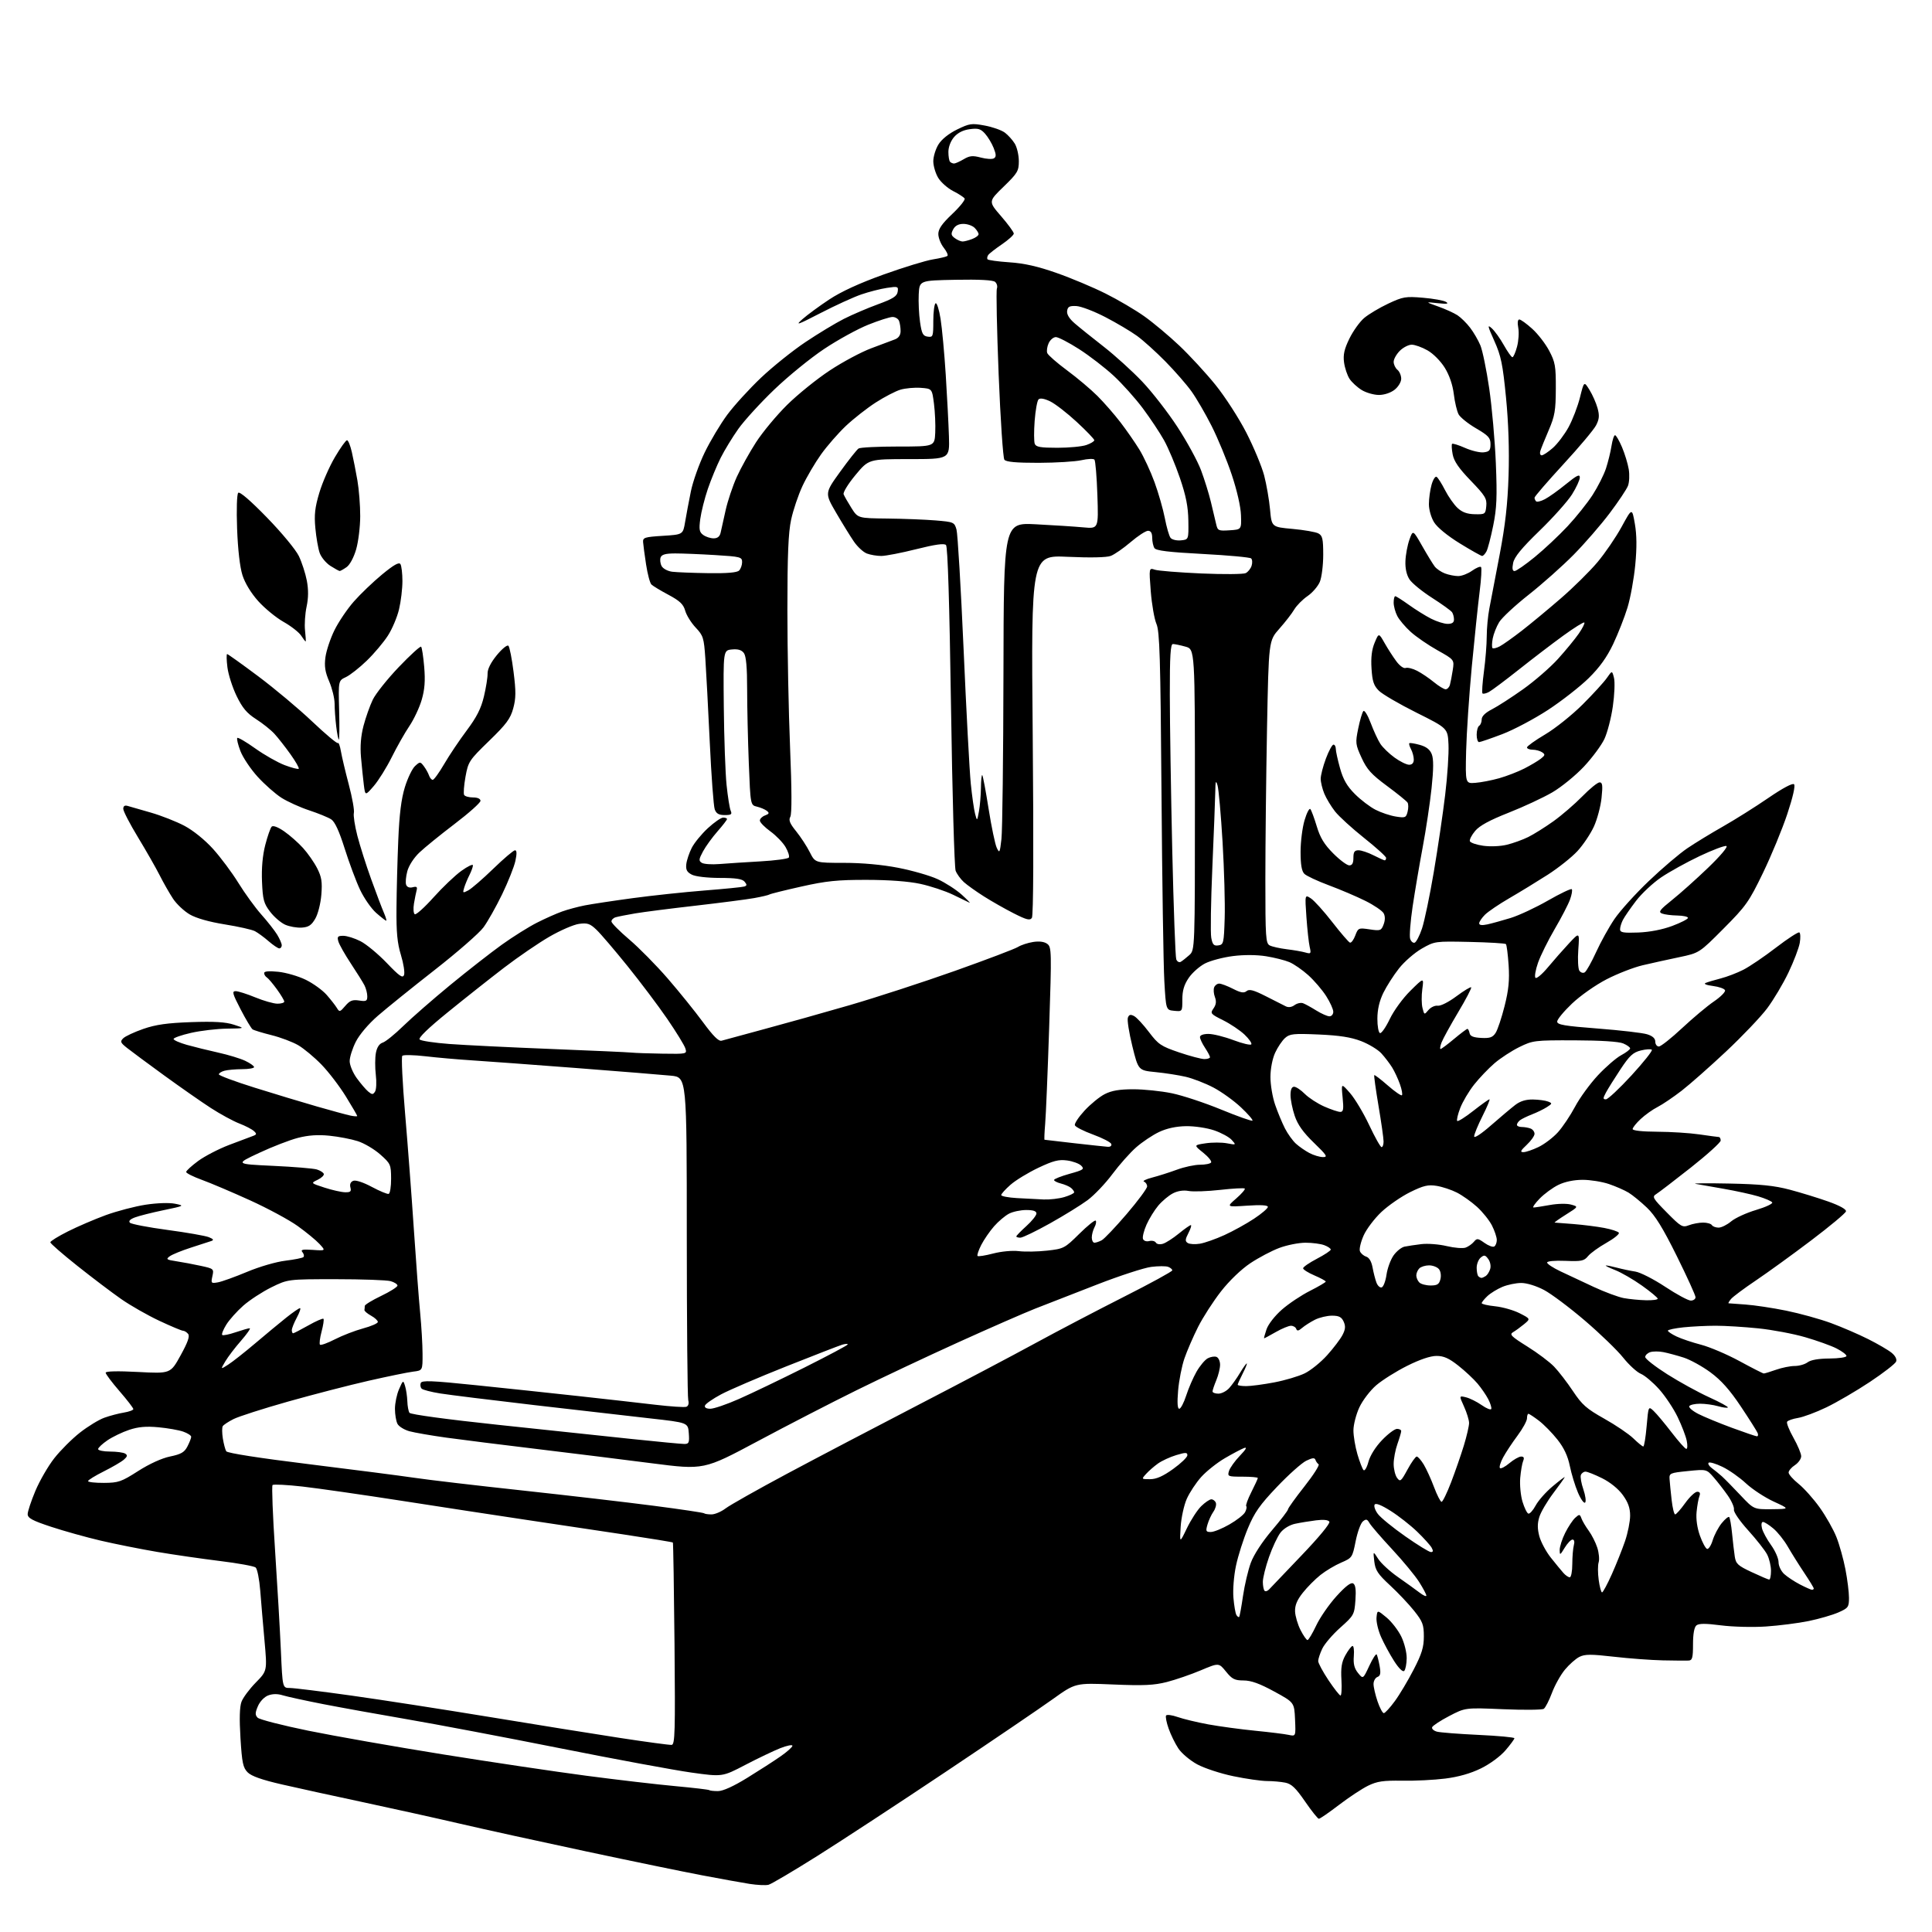 <?xml version="1.0" encoding="UTF-8" standalone="no"?>
<svg 
  version="1.1" 
  xmlns="http://www.w3.org/2000/svg" 
  xmlns:xlink="http://www.w3.org/1999/xlink" 
  xmlns:svg="http://www.w3.org/2000/svg"
  xmlns:rdf="http://www.w3.org/1999/02/22-rdf-syntax-ns#"
  xmlns:cc="http://creativecommons.org/ns#"
  xmlns:dc="http://purl.org/dc/elements/1.1/"
  viewBox="0 0 768 768"
  width="768"
  height="768"
>
<style>svg {background-color: white; }</style>"
<path stroke="none" fill="black" fill-rule="evenodd" d="M305.50,749.23C304.40,749.51 301.02,749.35 298.00,748.88C294.98,748.40 286.43,746.86 279.00,745.45C271.57,744.04 250.85,739.77 232.95,735.95C215.05,732.14 192.55,727.20 182.95,724.97C173.35,722.74 156.05,718.91 144.50,716.44C132.95,713.98 118.35,710.79 112.06,709.34C104.16,707.53 99.96,706.05 98.46,704.55C96.60,702.69 96.20,700.79 95.59,690.91C95.12,683.24 95.25,678.46 96.00,676.47C96.61,674.84 99.16,671.41 101.67,668.85C106.22,664.21 106.22,664.21 105.16,652.35C104.57,645.83 103.80,636.81 103.45,632.29C103.09,627.77 102.27,623.64 101.62,623.10C100.96,622.56 94.60,621.40 87.47,620.53C80.33,619.65 69.10,618.03 62.50,616.91C55.90,615.79 45.78,613.77 40.00,612.42C34.22,611.07 25.34,608.58 20.25,606.90C12.81,604.44 11.00,603.45 11.00,601.89C11.00,600.83 12.38,596.66 14.07,592.64C15.76,588.62 19.14,582.78 21.58,579.67C24.02,576.56 28.60,571.98 31.76,569.50C34.92,567.02 39.30,564.34 41.50,563.56C43.70,562.77 47.19,561.85 49.25,561.52C51.31,561.18 53.00,560.56 53.00,560.13C53.00,559.70 50.53,556.49 47.50,553.00C44.48,549.51 42.00,546.21 42.00,545.67C42.00,545.06 46.73,544.95 54.89,545.38C67.78,546.06 67.78,546.06 71.79,538.78C74.67,533.55 75.52,531.15 74.78,530.25C74.22,529.56 73.31,529.00 72.77,529.00C72.24,529.00 67.99,527.22 63.34,525.04C58.70,522.86 51.88,518.98 48.20,516.41C44.51,513.84 36.66,507.90 30.75,503.20C24.84,498.50 20.00,494.29 20.00,493.84C20.00,493.39 23.14,491.44 26.99,489.51C30.83,487.57 37.62,484.66 42.07,483.03C46.53,481.41 53.65,479.54 57.90,478.89C62.45,478.20 67.26,478.04 69.57,478.50C73.45,479.29 73.39,479.32 65.00,481.07C60.33,482.04 55.19,483.34 53.59,483.96C51.67,484.69 51.01,485.41 51.66,486.06C52.20,486.60 58.91,487.89 66.57,488.92C74.23,489.95 81.62,491.24 83.00,491.79C84.84,492.53 85.10,492.94 84.00,493.32C83.17,493.61 79.53,494.79 75.90,495.95C72.26,497.12 68.48,498.66 67.49,499.38C65.88,500.56 66.15,500.77 70.10,501.37C72.52,501.74 76.88,502.55 79.79,503.19C84.97,504.31 85.07,504.40 84.43,507.30C83.82,510.11 83.92,510.23 86.64,509.75C88.21,509.47 93.41,507.59 98.20,505.59C103.10,503.53 109.76,501.59 113.44,501.15C117.03,500.71 120.27,500.07 120.63,499.70C120.99,499.34 120.81,498.47 120.23,497.77C119.39,496.76 120.23,496.57 124.33,496.85C129.50,497.21 129.50,497.21 127.00,494.49C125.62,493.00 121.73,489.80 118.34,487.37C114.96,484.94 106.41,480.33 99.34,477.12C92.28,473.91 83.69,470.26 80.25,469.01C76.81,467.76 74.00,466.35 74.00,465.88C74.00,465.40 76.14,463.45 78.75,461.52C81.36,459.60 86.88,456.74 91.00,455.16C95.12,453.58 99.37,451.98 100.43,451.61C102.08,451.02 102.15,450.74 100.93,449.61C100.14,448.88 97.51,447.52 95.09,446.59C92.66,445.65 87.59,442.89 83.83,440.46C80.06,438.02 71.70,432.18 65.24,427.49C58.78,422.79 52.15,417.88 50.50,416.57C47.84,414.46 47.67,414.02 49.00,412.72C49.83,411.91 53.42,410.24 57.00,409.00C61.95,407.29 66.48,406.65 76.00,406.31C85.25,405.99 89.67,406.26 93.00,407.34C97.50,408.80 97.50,408.80 90.20,408.90C86.18,408.96 79.77,409.71 75.95,410.58C72.13,411.45 69.00,412.54 69.00,413.01C69.00,413.48 71.36,414.52 74.25,415.34C77.14,416.15 82.75,417.54 86.73,418.42C90.71,419.30 95.55,420.77 97.48,421.69C99.42,422.62 101.00,423.74 101.00,424.19C101.00,424.63 98.86,425.01 96.25,425.01C93.64,425.02 90.49,425.30 89.25,425.63C88.01,425.96 87.00,426.61 87.00,427.07C87.00,427.53 93.41,429.92 101.25,432.37C109.09,434.83 120.22,438.19 126.00,439.85C131.78,441.51 137.74,443.13 139.25,443.45C140.76,443.77 142.00,443.85 142.00,443.61C142.00,443.38 139.96,439.88 137.47,435.84C134.98,431.81 130.62,426.10 127.77,423.17C124.92,420.24 120.77,416.79 118.55,415.49C116.32,414.19 111.55,412.39 107.94,411.49C104.33,410.59 100.94,409.55 100.40,409.18C99.87,408.80 97.73,405.24 95.66,401.25C92.41,394.99 92.14,394.00 93.70,394.00C94.69,394.01 98.20,395.12 101.50,396.48C104.80,397.84 108.74,398.96 110.25,398.98C111.76,398.99 113.00,398.62 113.00,398.15C113.00,397.68 111.68,395.48 110.07,393.25C108.45,391.02 106.65,388.90 106.07,388.54C105.48,388.18 105.00,387.40 105.00,386.80C105.00,386.09 106.90,385.92 110.62,386.30C113.71,386.62 118.63,388.05 121.55,389.48C124.47,390.91 128.21,393.61 129.85,395.48C131.49,397.35 133.32,399.69 133.92,400.69C134.93,402.38 135.16,402.32 137.25,399.86C139.07,397.73 140.12,397.32 142.75,397.72C145.58,398.16 146.00,397.94 146.00,396.05C146.00,394.85 145.50,392.89 144.88,391.68C144.26,390.48 141.83,386.57 139.46,383.00C137.10,379.43 134.87,375.49 134.51,374.25C133.96,372.33 134.24,372.00 136.47,372.00C137.91,372.00 140.97,372.96 143.29,374.14C145.61,375.32 150.30,379.21 153.73,382.78C158.79,388.07 160.08,388.96 160.61,387.57C160.97,386.62 160.42,383.07 159.39,379.68C157.93,374.92 157.52,370.63 157.61,361.00C157.66,354.12 157.98,341.97 158.32,333.98C158.75,323.64 159.51,317.57 160.95,312.89C162.07,309.28 163.89,305.50 165.01,304.50C166.97,302.71 167.07,302.72 168.49,304.58C169.29,305.64 170.21,307.29 170.54,308.25C170.87,309.21 171.53,310.00 172.02,310.00C172.51,310.00 174.54,307.19 176.55,303.75C178.55,300.31 182.58,294.30 185.51,290.39C189.49,285.07 191.22,281.67 192.36,276.89C193.20,273.38 193.86,269.26 193.82,267.76C193.78,265.99 195.09,263.37 197.50,260.43C199.57,257.91 201.63,256.23 202.10,256.70C202.57,257.17 203.49,261.84 204.15,267.10C205.13,274.85 205.11,277.57 204.02,281.57C202.91,285.67 201.31,287.84 194.43,294.51C186.48,302.23 186.13,302.76 185.04,308.78C184.42,312.22 184.18,315.48 184.51,316.02C184.85,316.56 186.44,317.00 188.06,317.00C189.86,317.00 191.00,317.52 191.00,318.35C191.00,319.09 186.39,323.21 180.75,327.50C175.11,331.79 168.80,336.91 166.73,338.88C164.53,340.96 162.52,344.07 161.91,346.33C161.34,348.46 161.13,350.89 161.45,351.72C161.81,352.66 162.79,353.03 164.05,352.70C165.59,352.29 165.97,352.57 165.63,353.83C165.38,354.75 164.90,357.15 164.56,359.17C164.22,361.19 164.36,363.11 164.88,363.42C165.39,363.74 168.75,360.73 172.33,356.73C175.91,352.73 180.90,347.98 183.42,346.17C185.94,344.36 188.00,343.38 188.00,343.99C188.00,344.60 187.38,346.31 186.63,347.80C185.87,349.28 184.93,351.55 184.53,352.84C183.86,355.03 183.96,355.09 186.16,353.93C187.44,353.25 191.91,349.39 196.07,345.35C200.24,341.31 204.13,338.00 204.72,338.00C205.45,338.00 205.50,339.32 204.87,342.25C204.36,344.59 201.99,350.55 199.60,355.50C197.20,360.45 193.87,366.36 192.19,368.64C190.52,370.92 181.80,378.53 172.82,385.55C163.84,392.57 153.67,400.78 150.20,403.79C146.49,407.01 142.90,411.24 141.45,414.09C140.10,416.76 139.00,420.23 139.00,421.82C139.00,423.40 140.27,426.45 141.83,428.60C143.39,430.74 145.45,433.15 146.41,433.94C147.92,435.18 148.27,435.18 149.08,433.94C149.60,433.15 149.74,430.14 149.39,427.26C149.05,424.38 149.06,420.47 149.42,418.57C149.85,416.30 150.78,414.89 152.15,414.45C153.29,414.09 156.97,411.11 160.33,407.83C163.70,404.55 172.08,397.23 178.97,391.56C185.86,385.90 195.10,378.68 199.50,375.52C203.90,372.37 210.18,368.43 213.45,366.78C216.72,365.12 221.22,363.12 223.45,362.33C225.68,361.53 229.75,360.44 232.50,359.90C235.25,359.37 243.80,358.07 251.50,357.03C259.20,355.99 272.02,354.62 280.00,353.99C287.98,353.36 295.11,352.65 295.86,352.41C296.95,352.06 296.98,351.68 295.99,350.49C295.07,349.38 292.53,349.00 286.13,348.99C281.07,348.98 276.47,348.44 275.00,347.68C273.06,346.68 272.57,345.74 272.81,343.53C272.99,341.96 273.96,339.04 274.98,337.04C276.00,335.04 278.88,331.52 281.39,329.21C283.90,326.89 286.64,325.00 287.48,325.00C288.31,325.00 289.00,325.27 289.00,325.60C289.00,325.92 287.29,328.13 285.21,330.50C283.13,332.87 280.54,336.44 279.46,338.44C277.76,341.60 277.70,342.20 279.00,343.00C279.82,343.50 282.96,343.72 285.99,343.47C289.02,343.22 296.34,342.75 302.25,342.41C308.16,342.08 313.26,341.39 313.58,340.88C313.89,340.36 313.31,338.50 312.27,336.72C311.24,334.95 308.53,332.15 306.26,330.50C303.98,328.85 302.09,326.92 302.06,326.22C302.03,325.51 302.94,324.59 304.09,324.16C305.76,323.54 305.91,323.18 304.84,322.33C304.10,321.75 302.33,321.00 300.91,320.66C298.32,320.04 298.32,320.04 297.66,303.36C297.30,294.19 297.00,280.99 297.00,274.03C297.00,265.26 296.60,260.84 295.71,259.61C294.80,258.37 293.38,257.94 290.96,258.17C287.50,258.50 287.50,258.50 287.72,281.00C287.84,293.38 288.34,307.32 288.82,312.00C289.30,316.68 290.04,321.29 290.45,322.25C291.09,323.71 290.69,324.00 288.08,324.00C285.75,324.00 284.74,323.43 284.12,321.75C283.66,320.51 282.77,308.48 282.14,295.00C281.50,281.52 280.71,266.54 280.38,261.70C279.82,253.54 279.55,252.66 276.54,249.47C274.76,247.58 272.88,244.57 272.38,242.77C271.65,240.19 270.24,238.86 265.72,236.44C262.56,234.76 259.51,232.91 258.94,232.34C258.36,231.76 257.41,228.19 256.83,224.40C256.25,220.60 255.71,216.60 255.64,215.50C255.51,213.69 256.27,213.45 263.50,213.00C271.50,212.50 271.50,212.50 272.34,207.50C272.80,204.75 273.83,199.28 274.63,195.35C275.43,191.42 277.90,184.46 280.12,179.88C282.34,175.29 286.39,168.53 289.12,164.84C291.86,161.15 297.90,154.53 302.54,150.13C307.19,145.73 315.13,139.37 320.18,135.99C325.23,132.61 332.09,128.46 335.43,126.77C338.77,125.08 344.88,122.46 349.00,120.96C354.96,118.78 356.57,117.76 356.84,115.98C357.16,113.86 356.94,113.78 352.55,114.44C350.00,114.82 345.42,116.00 342.36,117.05C339.30,118.10 332.00,121.44 326.15,124.46C316.91,129.23 315.96,129.54 319.00,126.86C320.93,125.16 325.70,121.65 329.62,119.06C334.32,115.94 341.65,112.57 351.23,109.13C359.20,106.27 368.04,103.56 370.88,103.11C373.72,102.66 376.31,102.03 376.63,101.70C376.96,101.37 376.28,99.90 375.11,98.42C373.95,96.94 373.00,94.51 373.00,93.01C373.00,91.01 374.46,88.91 378.52,85.07C381.55,82.21 383.77,79.43 383.45,78.91C383.13,78.40 381.08,77.06 378.89,75.95C376.71,74.83 374.04,72.47 372.96,70.71C371.89,68.94 371.01,65.98 371.00,64.12C371.00,62.26 371.92,59.24 373.05,57.42C374.31,55.37 377.16,53.09 380.45,51.48C385.38,49.07 386.25,48.94 391.42,49.90C394.52,50.47 398.12,51.74 399.44,52.72C400.75,53.70 402.54,55.69 403.42,57.15C404.29,58.61 405.00,61.73 405.00,64.07C405.00,67.98 404.49,68.84 398.94,74.22C392.88,80.09 392.88,80.09 397.94,85.93C400.72,89.14 403.00,92.25 403.00,92.84C403.00,93.42 400.86,95.36 398.25,97.14C395.64,98.91 393.19,100.83 392.82,101.39C392.44,101.95 392.31,102.70 392.54,103.06C392.76,103.42 396.67,103.96 401.22,104.27C407.13,104.66 412.51,105.87 420.00,108.51C425.77,110.53 434.55,114.22 439.50,116.70C444.45,119.17 451.40,123.26 454.95,125.79C458.50,128.32 464.76,133.56 468.85,137.44C472.95,141.33 479.40,148.32 483.18,153.00C486.96,157.68 492.48,166.22 495.44,172.00C498.40,177.78 501.58,185.43 502.52,189.00C503.45,192.57 504.51,198.65 504.86,202.50C505.50,209.50 505.50,209.50 513.82,210.25C518.40,210.67 523.01,211.47 524.07,212.04C525.71,212.92 526.00,214.19 526.00,220.57C526.00,224.69 525.39,229.52 524.65,231.30C523.90,233.08 521.70,235.64 519.74,236.97C517.79,238.31 515.42,240.71 514.48,242.29C513.55,243.88 510.88,247.32 508.55,249.94C504.33,254.70 504.33,254.70 503.66,289.51C503.30,308.66 503.00,335.71 503.00,349.63C503.00,372.72 503.15,375.01 504.75,375.83C505.71,376.32 508.75,377.00 511.50,377.34C514.25,377.67 517.58,378.25 518.90,378.63C521.12,379.26 521.24,379.10 520.62,376.40C520.25,374.81 519.67,369.46 519.32,364.53C518.70,355.56 518.70,355.56 521.10,357.13C522.42,357.99 526.25,362.23 529.60,366.55C532.96,370.87 536.12,374.54 536.63,374.71C537.14,374.88 538.09,373.61 538.74,371.89C539.88,368.85 540.05,368.78 544.46,369.44C548.72,370.08 549.07,369.96 550.00,367.50C550.65,365.79 550.66,364.23 550.03,363.06C549.50,362.07 546.24,359.84 542.78,358.12C539.33,356.40 532.79,353.61 528.25,351.92C523.71,350.23 519.32,348.18 518.50,347.36C517.44,346.30 517.00,343.71 517.00,338.61C517.00,334.62 517.71,328.98 518.58,326.06C519.44,323.14 520.48,321.14 520.89,321.63C521.30,322.11 522.44,325.20 523.44,328.50C524.79,333.01 526.42,335.68 529.98,339.25C532.58,341.86 535.45,344.00 536.36,344.00C537.52,344.00 538.00,343.12 538.00,341.00C538.00,338.65 538.44,338.00 540.04,338.00C541.16,338.00 543.84,338.90 546.00,340.00C548.16,341.10 550.16,342.00 550.46,342.00C550.76,342.00 551.00,341.56 551.00,341.02C551.00,340.49 547.06,336.92 542.25,333.10C537.44,329.27 532.24,324.53 530.69,322.55C529.14,320.57 527.23,317.41 526.44,315.51C525.65,313.61 525.00,310.94 525.00,309.57C525.00,308.20 525.93,304.58 527.07,301.54C528.21,298.49 529.56,296.00 530.07,296.00C530.58,296.00 531.00,296.76 531.00,297.68C531.00,298.61 531.76,302.08 532.69,305.40C533.95,309.90 535.46,312.52 538.60,315.65C540.91,317.97 544.61,320.78 546.81,321.90C549.01,323.03 552.64,324.24 554.86,324.59C558.60,325.19 558.95,325.05 559.54,322.68C559.90,321.27 559.89,319.63 559.53,319.05C559.17,318.46 555.49,315.48 551.35,312.42C545.13,307.82 543.38,305.88 541.25,301.24C538.81,295.91 538.74,295.31 539.92,289.56C540.60,286.23 541.52,283.12 541.97,282.66C542.42,282.19 543.73,284.34 544.89,287.44C546.05,290.53 547.77,294.24 548.71,295.68C549.65,297.12 552.19,299.58 554.36,301.15C556.53,302.72 559.13,304.00 560.15,304.00C561.35,304.00 562.00,303.28 562.00,301.93C562.00,300.80 561.51,298.96 560.92,297.85C560.32,296.74 560.01,295.65 560.23,295.44C560.44,295.23 562.30,295.52 564.35,296.09C566.97,296.81 568.41,297.93 569.15,299.81C569.90,301.72 569.88,305.65 569.07,313.31C568.44,319.26 566.85,329.83 565.54,336.81C564.23,343.79 562.43,354.39 561.54,360.36C560.66,366.33 560.21,372.09 560.55,373.16C560.89,374.23 561.69,374.94 562.33,374.74C562.98,374.53 564.30,372.00 565.27,369.10C566.24,366.20 568.35,356.11 569.95,346.67C571.55,337.23 573.59,323.40 574.48,315.94C575.38,308.48 575.97,299.48 575.80,295.94C575.50,289.50 575.50,289.50 563.07,283.29C556.23,279.88 549.50,275.95 548.12,274.57C546.08,272.54 545.52,270.83 545.20,265.74C544.92,261.36 545.30,258.22 546.44,255.49C548.09,251.55 548.09,251.55 550.39,255.61C551.66,257.85 553.76,261.11 555.06,262.86C556.39,264.67 558.00,265.83 558.77,265.53C559.52,265.25 561.56,265.75 563.31,266.65C565.07,267.55 568.07,269.58 569.98,271.15C571.89,272.72 574.00,274.00 574.66,274.00C575.32,274.00 576.09,273.21 576.36,272.25C576.63,271.29 577.14,268.64 577.49,266.37C578.13,262.25 578.13,262.25 571.43,258.50C567.75,256.44 562.96,253.15 560.80,251.20C558.64,249.25 556.22,246.40 555.44,244.87C554.65,243.35 554.00,240.95 554.00,239.55C554.00,238.15 554.28,237.00 554.63,237.00C554.98,237.00 557.41,238.55 560.04,240.43C562.67,242.32 566.64,244.80 568.87,245.93C571.10,247.07 574.06,248.00 575.46,248.00C577.22,248.00 578.00,247.46 577.98,246.25C577.98,245.29 577.64,244.00 577.23,243.39C576.83,242.78 573.26,240.20 569.30,237.67C565.34,235.14 561.29,231.84 560.30,230.33C559.14,228.55 558.56,225.98 558.68,223.04C558.77,220.54 559.49,216.72 560.26,214.54C561.67,210.59 561.67,210.59 565.34,217.04C567.36,220.59 569.61,224.27 570.34,225.21C571.07,226.15 572.89,227.39 574.40,227.96C575.90,228.53 578.27,229.00 579.66,229.00C581.05,229.00 583.52,228.05 585.15,226.89C586.78,225.73 588.39,225.06 588.73,225.40C589.07,225.73 588.82,230.17 588.17,235.26C587.53,240.34 586.13,253.72 585.06,265.00C584.00,276.27 582.99,291.35 582.81,298.50C582.50,311.50 582.50,311.50 586.50,311.19C588.70,311.03 592.96,310.20 595.96,309.36C598.96,308.51 603.46,306.77 605.96,305.49C608.46,304.21 611.40,302.46 612.50,301.60C614.23,300.25 614.30,299.90 613.00,299.03C612.17,298.48 610.49,298.02 609.25,298.02C608.01,298.01 607.00,297.60 607.00,297.11C607.00,296.63 610.26,294.29 614.25,291.93C618.24,289.57 624.91,284.23 629.09,280.07C633.26,275.91 637.61,271.15 638.75,269.50C640.84,266.50 640.84,266.50 641.59,269.48C642.00,271.12 641.79,276.23 641.12,280.84C640.46,285.44 638.95,291.26 637.77,293.77C636.59,296.27 632.94,301.20 629.65,304.72C626.36,308.23 620.71,312.84 617.09,314.96C613.46,317.08 605.64,320.72 599.71,323.06C592.20,326.02 588.16,328.21 586.42,330.28C585.04,331.91 584.09,333.76 584.29,334.38C584.50,334.99 586.88,335.82 589.58,336.20C592.38,336.60 596.43,336.43 599.00,335.80C601.47,335.20 605.30,333.82 607.50,332.73C609.70,331.64 614.20,328.83 617.50,326.47C620.80,324.11 625.96,319.66 628.97,316.59C631.97,313.51 635.07,311.00 635.86,311.00C637.01,311.00 637.16,312.19 636.64,317.16C636.29,320.55 634.91,325.70 633.59,328.59C632.26,331.48 629.33,335.86 627.06,338.32C624.80,340.77 619.47,345.01 615.22,347.74C610.97,350.46 604.14,354.64 600.03,357.02C595.92,359.40 591.53,362.38 590.28,363.63C589.03,364.88 588.00,366.42 588.00,367.03C588.00,367.78 589.09,367.92 591.25,367.46C593.04,367.07 597.20,365.92 600.50,364.91C603.80,363.89 610.49,360.77 615.36,357.97C620.23,355.18 624.48,353.15 624.80,353.47C625.12,353.79 624.81,355.63 624.11,357.57C623.41,359.50 620.68,364.78 618.03,369.29C615.39,373.81 612.40,379.84 611.39,382.70C610.39,385.56 609.93,388.26 610.37,388.70C610.82,389.14 613.05,387.25 615.34,384.50C617.63,381.75 621.39,377.48 623.70,375.00C627.90,370.50 627.90,370.50 627.40,377.50C627.12,381.35 627.31,385.12 627.83,385.88C628.35,386.64 629.31,386.93 629.96,386.52C630.61,386.12 632.64,382.50 634.48,378.48C636.31,374.46 639.59,368.54 641.78,365.32C643.97,362.10 650.08,355.33 655.37,350.28C660.66,345.22 667.58,339.33 670.75,337.19C673.91,335.05 680.33,331.14 685.00,328.49C689.67,325.83 697.72,320.78 702.87,317.25C708.63,313.30 712.59,311.19 713.16,311.76C713.74,312.34 712.70,316.89 710.47,323.60C708.48,329.59 704.14,340.11 700.82,346.97C695.24,358.51 694.07,360.16 685.14,369.13C675.50,378.82 675.50,378.82 667.50,380.50C663.10,381.42 656.58,382.86 653.00,383.70C649.42,384.54 642.97,387.05 638.65,389.28C634.25,391.55 628.20,395.80 624.90,398.94C621.65,402.03 619.00,405.24 619.00,406.09C619.00,407.35 621.85,407.84 635.25,408.87C644.19,409.56 652.96,410.58 654.75,411.14C656.94,411.82 658.00,412.78 658.00,414.08C658.00,415.13 658.64,416.00 659.42,416.00C660.20,416.00 664.36,412.71 668.67,408.68C672.98,404.66 678.66,399.89 681.30,398.10C683.95,396.30 685.94,394.30 685.73,393.66C685.52,393.02 683.35,392.25 680.92,391.94C678.33,391.61 677.12,391.12 678.00,390.74C678.83,390.39 681.52,389.58 683.98,388.95C686.45,388.32 690.50,386.77 692.98,385.51C695.47,384.24 701.32,380.28 705.98,376.69C710.65,373.11 714.83,370.39 715.27,370.66C715.70,370.93 715.78,372.81 715.43,374.83C715.08,376.85 713.07,382.14 710.95,386.58C708.84,391.02 705.01,397.44 702.46,400.85C699.90,404.25 692.56,411.96 686.15,417.97C679.74,423.98 671.80,431.00 668.50,433.56C665.20,436.11 660.90,439.03 658.94,440.03C656.97,441.03 653.94,443.19 652.19,444.83C650.43,446.46 649.00,448.26 649.00,448.82C649.00,449.43 652.84,449.85 658.75,449.88C664.11,449.90 671.65,450.38 675.50,450.94C679.35,451.50 682.84,451.97 683.25,451.98C683.66,451.99 684.00,452.62 684.00,453.38C684.00,454.13 678.66,458.97 672.13,464.13C665.60,469.28 659.41,474.02 658.38,474.66C656.65,475.73 656.98,476.31 662.56,481.96C668.22,487.70 668.80,488.03 671.37,487.05C672.89,486.47 675.42,486.00 677.01,486.00C678.59,486.00 680.16,486.45 680.50,487.00C680.84,487.55 682.04,488.00 683.16,488.00C684.29,488.00 686.53,486.89 688.15,485.53C689.76,484.17 694.23,482.12 698.07,480.98C701.91,479.84 704.80,478.48 704.48,477.98C704.17,477.47 701.67,476.39 698.92,475.57C696.18,474.75 690.01,473.40 685.22,472.57C680.42,471.73 675.38,470.84 674.00,470.60C672.62,470.35 678.70,470.30 687.50,470.48C699.80,470.73 705.35,471.30 711.50,472.93C715.90,474.10 722.79,476.22 726.80,477.64C731.37,479.27 733.99,480.73 733.80,481.54C733.64,482.26 727.42,487.44 720.00,493.06C712.58,498.68 702.67,505.85 697.98,509.01C693.29,512.16 688.85,515.48 688.11,516.37C687.36,517.27 686.92,518.03 687.13,518.08C687.33,518.12 690.35,518.34 693.83,518.57C697.31,518.81 704.61,519.90 710.04,521.01C715.48,522.12 723.50,524.34 727.87,525.95C732.24,527.56 738.89,530.43 742.66,532.33C746.42,534.22 750.59,536.65 751.92,537.73C753.40,538.93 754.10,540.29 753.74,541.24C753.41,542.10 748.72,545.74 743.32,549.33C737.92,552.92 730.12,557.47 726.00,559.45C721.88,561.43 716.80,563.32 714.73,563.65C712.65,563.99 710.71,564.67 710.40,565.16C710.09,565.66 711.23,568.52 712.92,571.52C714.61,574.52 716.00,577.82 716.00,578.87C716.00,579.91 714.88,581.51 713.50,582.41C712.12,583.31 711.00,584.64 711.00,585.36C711.00,586.08 712.78,588.10 714.96,589.85C717.14,591.60 720.93,595.85 723.38,599.29C725.84,602.73 728.82,608.01 730.01,611.02C731.21,614.03 732.81,619.80 733.59,623.84C734.37,627.87 735.00,632.96 735.00,635.14C735.00,638.85 734.72,639.23 730.75,640.98C728.41,642.00 723.11,643.54 718.96,644.39C714.82,645.24 707.17,646.21 701.96,646.56C696.75,646.91 688.72,646.70 684.09,646.10C677.94,645.31 675.32,645.32 674.34,646.13C673.48,646.85 673.00,649.51 673.00,653.62C673.00,658.99 672.72,660.02 671.25,660.10C670.29,660.15 665.67,660.12 661.00,660.02C656.33,659.92 647.55,659.27 641.50,658.57C632.43,657.53 630.03,657.54 627.84,658.63C626.38,659.36 623.78,661.66 622.07,663.73C620.36,665.80 618.03,669.97 616.91,672.99C615.78,676.01 614.32,678.84 613.68,679.28C613.03,679.72 605.75,679.79 597.50,679.44C582.50,678.80 582.50,678.80 576.08,682.15C572.55,683.99 569.49,686.01 569.29,686.62C569.08,687.24 569.95,688.02 571.21,688.36C572.47,688.70 579.91,689.28 587.75,689.65C595.59,690.01 602.00,690.61 602.00,690.98C602.00,691.34 600.41,693.50 598.46,695.78C596.42,698.16 592.28,701.21 588.71,702.96C584.61,704.97 579.78,706.35 574.50,707.01C570.10,707.57 562.39,707.95 557.37,707.86C549.88,707.74 547.45,708.09 543.87,709.83C541.46,711.00 536.25,714.44 532.27,717.48C528.30,720.52 524.70,723.00 524.27,722.99C523.85,722.99 521.38,719.90 518.79,716.13C515.08,710.73 513.40,709.13 510.91,708.63C509.17,708.28 505.89,707.99 503.62,707.99C501.36,707.98 495.36,707.12 490.30,706.07C485.23,705.03 478.76,702.90 475.90,701.35C473.05,699.80 469.67,696.95 468.40,695.01C467.12,693.08 465.39,689.54 464.55,687.14C463.70,684.75 463.25,682.41 463.53,681.95C463.82,681.49 465.87,681.75 468.10,682.53C470.33,683.32 475.83,684.64 480.32,685.47C484.82,686.29 493.23,687.43 499.00,688.00C504.77,688.57 510.76,689.31 512.30,689.65C515.10,690.25 515.10,690.25 514.80,683.50C514.50,676.75 514.50,676.75 506.50,672.39C500.73,669.24 497.34,668.02 494.35,668.01C490.81,668.00 489.77,667.48 487.35,664.48C484.50,660.96 484.50,660.96 477.36,663.97C473.43,665.63 467.35,667.72 463.86,668.62C458.71,669.93 454.64,670.12 442.50,669.61C427.50,668.98 427.50,668.98 418.50,675.43C413.55,678.98 394.43,691.97 376.00,704.29C357.57,716.62 334.62,731.65 325.00,737.71C315.38,743.76 306.60,748.95 305.50,749.23zM285.42,711.99C287.38,711.99 291.59,710.08 297.01,706.74C301.69,703.86 307.65,700.02 310.26,698.20C312.87,696.39 315.00,694.48 315.00,693.97C315.00,693.45 312.84,693.88 310.19,694.92C307.55,695.97 301.28,698.96 296.26,701.58C287.14,706.34 287.14,706.34 274.82,704.62C268.04,703.67 244.54,699.32 222.60,694.95C200.65,690.58 173.42,685.42 162.10,683.48C150.77,681.54 135.65,678.81 128.50,677.42C121.35,676.02 114.10,674.44 112.39,673.91C110.35,673.27 108.37,673.29 106.60,673.96C105.05,674.55 103.32,676.37 102.52,678.24C101.39,680.89 101.37,681.74 102.42,682.81C103.12,683.53 112.20,685.86 122.60,687.99C132.99,690.11 157.07,694.34 176.11,697.40C195.15,700.45 220.80,704.27 233.11,705.89C245.42,707.51 261.35,709.37 268.50,710.02C275.65,710.68 281.69,711.39 281.92,711.60C282.15,711.82 283.72,712.00 285.42,711.99zM267.00,693.62C268.31,693.48 268.45,688.47 268.13,653.48C267.92,631.49 267.63,613.36 267.48,613.18C267.33,613.01 258.49,611.56 247.85,609.96C237.21,608.36 219.50,605.71 208.50,604.06C197.50,602.42 175.68,599.08 160.00,596.64C144.32,594.20 126.44,591.64 120.26,590.93C114.07,590.23 108.71,589.96 108.34,590.33C107.97,590.69 108.42,602.36 109.34,616.25C110.26,630.14 111.30,648.14 111.66,656.25C112.31,671.00 112.31,671.00 115.22,671.00C116.82,671.00 127.89,672.37 139.82,674.04C151.74,675.71 176.35,679.53 194.50,682.51C212.65,685.50 236.05,689.26 246.50,690.86C256.95,692.46 266.18,693.70 267.00,693.62zM550.08,681.00C550.58,681.00 552.54,678.86 554.45,676.25C556.37,673.64 559.74,667.98 561.96,663.67C565.20,657.41 566.00,654.78 566.00,650.51C566.00,645.83 565.53,644.59 562.15,640.34C560.03,637.68 555.71,633.11 552.54,630.18C547.69,625.69 546.72,624.21 546.30,620.68C545.82,616.50 545.82,616.50 547.85,619.67C548.96,621.41 552.49,624.66 555.69,626.89C558.88,629.12 562.74,631.89 564.25,633.05C565.76,634.22 567.00,634.77 567.00,634.28C567.00,633.79 565.70,631.35 564.12,628.85C562.54,626.35 557.70,620.50 553.37,615.84C549.04,611.19 545.00,606.51 544.40,605.45C543.47,603.84 543.03,603.73 541.75,604.80C540.90,605.50 539.61,609.04 538.89,612.66C537.61,619.10 537.49,619.29 533.16,621.15C530.72,622.19 527.01,624.40 524.91,626.07C522.81,627.73 519.65,630.91 517.89,633.14C515.59,636.04 514.72,638.15 514.81,640.57C514.88,642.43 515.86,645.77 516.99,647.98C518.12,650.19 519.37,651.98 519.77,651.95C520.17,651.92 521.73,649.31 523.23,646.14C524.72,642.97 528.35,637.74 531.28,634.51C534.91,630.52 537.03,628.90 537.92,629.45C538.84,630.02 539.10,632.00 538.80,636.14C538.38,641.83 538.19,642.19 532.82,646.98C529.76,649.70 526.53,653.47 525.63,655.36C524.73,657.25 524.00,659.47 524.00,660.29C524.00,661.10 525.84,664.52 528.08,667.89C530.33,671.25 532.49,674.00 532.88,674.00C533.27,674.00 533.43,671.19 533.24,667.75C532.96,662.99 533.33,660.68 534.78,658.05C535.83,656.16 537.09,654.47 537.60,654.30C538.10,654.13 538.36,655.92 538.17,658.28C537.92,661.45 538.36,663.21 539.84,665.04C541.84,667.50 541.84,667.50 544.32,662.18C545.68,659.25 547.00,657.23 547.26,657.68C547.52,658.13 548.04,660.19 548.42,662.26C548.94,665.18 548.75,666.16 547.55,666.62C546.70,666.95 546.00,668.21 546.00,669.43C546.00,670.65 546.72,673.75 547.59,676.32C548.47,678.89 549.59,681.00 550.08,681.00zM558.20,664.20C557.64,664.76 556.07,663.23 554.19,660.30C552.49,657.65 550.15,653.33 548.99,650.71C547.83,648.08 547.02,644.59 547.19,642.94C547.50,639.94 547.50,639.94 551.16,642.97C553.17,644.64 555.81,648.05 557.03,650.56C558.26,653.09 559.21,656.92 559.18,659.20C559.15,661.44 558.71,663.69 558.20,664.20zM492.58,642.76C492.79,642.55 493.48,638.80 494.11,634.44C494.75,630.07 496.15,624.11 497.23,621.20C498.40,618.03 501.76,612.86 505.59,608.36C509.12,604.21 512.00,600.45 512.00,599.99C512.00,599.54 514.93,595.45 518.51,590.91C522.10,586.36 524.64,582.38 524.16,582.07C523.69,581.76 523.12,580.96 522.90,580.30C522.60,579.40 521.66,579.50 519.24,580.67C517.45,581.55 512.22,586.21 507.62,591.05C500.79,598.23 498.67,601.24 496.05,607.54C494.29,611.77 492.16,618.45 491.33,622.37C490.47,626.44 490.03,631.94 490.31,635.18C490.58,638.31 491.11,641.37 491.50,642.00C491.88,642.62 492.37,642.96 492.58,642.76zM504.53,631.77C505.16,631.07 510.95,625.00 517.41,618.27C524.31,611.07 528.85,605.57 528.44,604.90C527.99,604.18 526.08,603.98 523.12,604.36C520.58,604.68 516.85,605.29 514.83,605.72C512.67,606.18 510.29,607.62 509.03,609.22C507.86,610.72 505.80,615.10 504.45,618.95C503.10,622.81 502.00,627.25 502.00,628.81C502.00,630.38 502.31,631.98 502.69,632.36C503.07,632.74 503.90,632.47 504.53,631.77zM636.84,633.00C637.20,633.00 638.96,629.74 640.74,625.75C642.52,621.76 644.88,615.84 645.99,612.59C647.09,609.34 648.00,604.80 648.00,602.49C648.00,599.45 647.20,597.20 645.09,594.29C643.34,591.86 640.09,589.23 636.90,587.64C633.99,586.19 631.01,585.00 630.27,585.00C629.54,585.00 628.70,585.61 628.42,586.35C628.14,587.09 628.58,589.67 629.42,592.08C630.25,594.50 630.56,596.84 630.11,597.29C629.66,597.74 628.37,595.95 627.25,593.30C626.12,590.66 624.68,585.91 624.03,582.75C623.22,578.78 621.70,575.53 619.10,572.25C617.04,569.64 613.72,566.26 611.74,564.75C609.76,563.24 607.88,562.00 607.57,562.00C607.26,562.00 607.00,562.82 607.00,563.82C607.00,564.82 605.30,567.92 603.22,570.71C601.14,573.50 598.57,577.39 597.51,579.35C596.45,581.31 595.89,583.22 596.25,583.58C596.62,583.95 598.32,583.07 600.03,581.62C601.75,580.18 603.84,579.00 604.68,579.00C605.76,579.00 605.99,579.52 605.48,580.75C605.07,581.71 604.55,584.75 604.31,587.50C604.08,590.25 604.48,594.49 605.21,596.92C605.95,599.36 606.99,601.50 607.54,601.68C608.09,601.86 609.41,600.40 610.46,598.44C611.52,596.47 614.55,593.05 617.20,590.84C619.84,588.62 622.00,586.98 622.00,587.18C622.00,587.38 619.97,590.23 617.49,593.52C615.01,596.81 612.49,601.09 611.90,603.04C611.11,605.60 611.12,607.72 611.92,610.72C612.54,612.99 614.58,616.80 616.47,619.18C618.36,621.56 620.61,624.29 621.46,625.25C622.30,626.21 623.45,627.00 624.00,627.00C624.55,627.00 625.01,624.64 625.01,621.75C625.02,618.86 625.30,615.49 625.63,614.25C626.00,612.89 625.79,612.00 625.10,612.00C624.48,612.00 623.08,613.46 621.99,615.25C620.14,618.29 620.01,618.34 620.00,616.11C620.00,614.79 620.98,611.75 622.18,609.35C623.38,606.95 625.17,604.25 626.16,603.35C627.83,601.85 628.01,601.86 628.66,603.61C629.04,604.65 630.34,606.85 631.55,608.50C632.76,610.15 634.29,613.18 634.95,615.23C635.61,617.29 635.85,619.90 635.49,621.04C635.12,622.18 635.13,625.34 635.51,628.06C635.88,630.78 636.48,633.00 636.84,633.00zM720.25,631.96C720.66,631.98 721.00,631.75 721.00,631.45C721.00,631.14 719.29,628.33 717.19,625.20C715.09,622.06 712.18,617.41 710.71,614.86C709.24,612.30 706.65,609.04 704.94,607.61C703.24,606.17 701.38,605.00 700.81,605.00C700.21,605.00 700.05,606.05 700.42,607.55C700.78,608.96 702.40,611.95 704.03,614.20C705.66,616.46 707.00,619.50 707.00,620.98C707.00,622.47 707.99,624.56 709.25,625.71C710.49,626.84 713.30,628.70 715.50,629.84C717.70,630.98 719.84,631.93 720.25,631.96zM703.25,627.91C703.66,627.96 704.00,626.40 704.00,624.45C704.00,622.50 703.31,619.56 702.46,617.93C701.62,616.30 698.22,611.98 694.92,608.33C691.56,604.62 689.07,601.00 689.27,600.10C689.46,599.22 688.36,596.70 686.83,594.50C685.29,592.30 682.76,589.04 681.20,587.26C678.37,584.02 678.37,584.02 670.93,584.77C663.81,585.49 663.51,585.63 663.68,588.01C663.77,589.38 664.14,593.09 664.50,596.25C664.85,599.41 665.49,602.00 665.90,602.00C666.32,602.00 668.12,599.98 669.89,597.50C671.67,595.02 673.82,593.00 674.67,593.00C675.73,593.00 676.00,593.55 675.54,594.75C675.16,595.71 674.66,598.52 674.42,601.00C674.14,603.81 674.64,607.35 675.74,610.43C676.71,613.15 677.99,615.52 678.58,615.71C679.18,615.90 680.18,614.36 680.82,612.28C681.45,610.20 683.06,607.15 684.39,605.50C685.73,603.85 687.07,602.75 687.38,603.05C687.68,603.35 688.20,606.28 688.52,609.55C688.84,612.82 689.33,616.97 689.60,618.77C690.04,621.64 690.85,622.39 696.30,624.93C699.71,626.53 702.84,627.87 703.25,627.91zM568.79,616.97C569.71,616.99 569.80,616.51 569.11,615.25C568.58,614.29 565.98,611.41 563.33,608.85C560.67,606.29 555.94,602.58 552.81,600.61C549.10,598.27 546.88,597.39 546.44,598.10C546.06,598.71 546.64,600.39 547.73,601.83C548.81,603.28 553.70,607.27 558.60,610.70C563.49,614.13 568.08,616.95 568.79,616.97zM471.81,607.50C473.40,604.20 475.95,600.26 477.48,598.75C479.02,597.24 480.84,596.00 481.53,596.00C482.22,596.00 483.03,596.62 483.32,597.39C483.61,598.15 483.17,599.74 482.35,600.92C481.52,602.10 480.46,604.40 479.99,606.03C479.23,608.68 479.38,609.00 481.32,608.99C482.52,608.99 485.85,607.64 488.71,605.99C491.58,604.35 494.38,602.16 494.93,601.13C495.48,600.10 495.69,599.02 495.40,598.73C495.10,598.44 496.02,595.92 497.43,593.13C498.84,590.35 500.00,587.83 500.00,587.53C500.00,587.24 497.27,587.00 493.93,587.00C488.11,587.00 487.89,586.91 488.54,584.75C488.91,583.51 490.86,580.79 492.86,578.69C495.38,576.06 495.88,575.11 494.50,575.63C493.40,576.05 489.98,577.85 486.91,579.65C483.83,581.44 479.62,584.79 477.54,587.08C475.47,589.38 472.87,593.31 471.76,595.82C470.65,598.33 469.56,603.33 469.33,606.94C468.92,613.50 468.92,613.50 471.81,607.50zM282.82,602.00C284.19,602.00 286.73,600.92 288.47,599.59C290.21,598.27 301.27,592.03 313.06,585.73C324.85,579.43 348.23,567.18 365.00,558.49C381.77,549.81 402.70,538.77 411.50,533.97C420.30,529.17 436.16,520.87 446.75,515.51C457.34,510.16 466.00,505.42 466.00,504.99C466.00,504.56 465.27,503.93 464.37,503.59C463.48,503.25 460.44,503.25 457.62,503.61C454.81,503.96 445.07,507.13 436.00,510.66C426.93,514.18 415.91,518.48 411.51,520.20C407.12,521.93 393.40,527.93 381.01,533.55C368.63,539.16 350.40,547.75 340.50,552.64C330.60,557.52 312.89,566.65 301.15,572.93C279.80,584.33 279.80,584.33 259.15,581.68C247.79,580.21 227.25,577.67 213.50,576.01C199.75,574.36 183.54,572.33 177.48,571.49C171.42,570.65 164.79,569.50 162.74,568.94C160.70,568.37 158.57,567.06 158.01,566.02C157.46,564.98 157.00,562.29 157.00,560.03C157.00,557.78 157.73,554.26 158.63,552.22C160.24,548.55 160.28,548.54 161.03,551.00C161.46,552.38 161.85,555.08 161.92,557.00C161.98,558.92 162.36,561.00 162.77,561.61C163.20,562.27 177.75,564.24 198.00,566.39C216.97,568.40 240.92,570.94 251.22,572.03C261.51,573.11 270.88,574.00 272.03,574.00C273.86,574.00 274.08,573.49 273.81,569.76C273.50,565.52 273.50,565.52 258.50,563.84C250.25,562.92 229.55,560.54 212.50,558.56C195.45,556.58 178.57,554.49 175.00,553.92C171.43,553.35 168.10,552.49 167.62,552.01C167.13,551.53 166.97,550.52 167.25,549.78C167.69,548.66 171.42,548.80 189.14,550.63C200.89,551.84 219.28,553.79 230.00,554.97C240.72,556.15 254.45,557.69 260.50,558.41C266.55,559.12 272.10,559.49 272.83,559.22C273.64,558.92 273.94,557.89 273.59,556.61C273.28,555.45 273.02,526.09 273.01,491.37C273.00,428.23 273.00,428.23 266.75,427.60C263.31,427.26 246.32,425.89 229.00,424.55C211.68,423.22 193.00,421.85 187.50,421.50C182.00,421.15 173.72,420.42 169.10,419.88C164.48,419.35 160.35,419.26 159.92,419.70C159.49,420.14 159.99,430.40 161.02,442.50C162.05,454.60 163.62,475.30 164.50,488.50C165.38,501.70 166.52,516.77 167.03,522.00C167.53,527.23 167.96,534.49 167.97,538.14C168.00,544.79 168.00,544.79 164.25,545.24C162.19,545.49 154.20,547.13 146.50,548.88C138.80,550.63 124.40,554.36 114.50,557.15C104.60,559.95 94.84,563.08 92.82,564.11C90.79,565.13 88.87,566.40 88.55,566.93C88.22,567.45 88.24,569.64 88.58,571.80C88.93,573.96 89.54,576.26 89.94,576.91C90.39,577.63 103.15,579.62 122.78,582.03C140.44,584.21 159.31,586.64 164.70,587.44C170.09,588.25 189.35,590.51 207.50,592.47C225.65,594.44 249.26,597.18 259.97,598.58C270.69,599.97 279.65,601.31 279.89,601.56C280.13,601.80 281.45,602.00 282.82,602.00zM704.33,599.93C711.50,599.85 711.50,599.85 705.06,596.89C701.53,595.26 696.58,592.01 694.06,589.67C691.55,587.32 687.34,584.36 684.70,583.09C682.06,581.81 679.58,581.08 679.20,581.47C678.82,581.85 679.40,582.82 680.50,583.62C681.60,584.42 683.40,585.89 684.50,586.88C685.60,587.87 688.90,591.23 691.83,594.34C697.16,600.00 697.16,600.00 704.33,599.93zM573.05,597.00C573.49,597.00 575.19,593.51 576.83,589.25C578.46,584.99 580.74,578.42 581.90,574.64C583.05,570.87 583.99,566.82 583.98,565.64C583.97,564.47 583.07,561.54 581.98,559.14C580.00,554.78 580.00,554.78 582.75,555.45C584.26,555.81 587.07,557.21 589.00,558.56C590.92,559.91 592.64,560.59 592.81,560.07C592.98,559.56 592.44,557.81 591.60,556.19C590.76,554.57 588.84,551.77 587.33,549.98C585.82,548.19 582.39,544.98 579.70,542.86C575.98,539.92 573.92,539.00 571.03,539.00C568.61,539.00 564.38,540.43 559.37,542.94C555.04,545.10 549.53,548.57 547.11,550.63C544.68,552.72 541.68,556.64 540.37,559.44C539.08,562.22 538.02,566.33 538.01,568.57C538.00,570.81 538.72,575.08 539.59,578.07C540.47,581.06 541.56,583.89 542.02,584.38C542.48,584.86 543.36,583.39 543.97,581.10C544.65,578.59 546.79,575.16 549.38,572.47C551.73,570.01 554.41,568.00 555.33,568.00C556.25,568.00 557.00,568.39 557.00,568.87C557.00,569.36 556.33,571.66 555.50,574.00C554.67,576.34 554.00,579.91 554.00,581.93C554.00,583.96 554.61,586.45 555.35,587.47C556.60,589.17 556.92,588.92 559.51,584.16C561.05,581.32 562.70,579.00 563.17,579.00C563.64,579.00 564.90,580.42 565.96,582.17C567.01,583.91 568.86,587.96 570.06,591.17C571.26,594.37 572.61,597.00 573.05,597.00zM41.30,589.47C47.07,589.44 48.22,589.04 54.90,584.77C59.36,581.92 64.30,579.66 67.61,578.98C72.00,578.07 73.31,577.31 74.51,574.98C75.33,573.39 76.00,571.67 76.00,571.15C76.00,570.62 74.57,569.70 72.82,569.09C71.08,568.48 66.64,567.70 62.97,567.36C58.09,566.91 54.98,567.18 51.37,568.38C48.66,569.28 44.77,571.15 42.72,572.54C40.68,573.93 39.00,575.51 39.00,576.04C39.00,576.57 41.14,577.01 43.75,577.02C46.36,577.02 49.07,577.39 49.77,577.84C50.76,578.46 50.65,579.00 49.27,580.21C48.30,581.07 44.69,583.18 41.25,584.90C37.81,586.62 35.00,588.36 35.00,588.76C35.00,589.17 37.84,589.49 41.30,589.47zM457.18,588.00C459.67,588.00 462.31,586.83 466.34,583.94C469.45,581.71 472.00,579.26 472.00,578.49C472.00,577.31 471.33,577.30 467.57,578.43C465.14,579.16 461.87,580.67 460.32,581.77C458.77,582.88 456.64,584.73 455.60,585.89C453.69,588.00 453.69,588.00 457.18,588.00zM670.33,575.96C670.79,575.98 670.87,574.54 670.51,572.75C670.16,570.96 668.54,566.73 666.91,563.34C665.29,559.94 661.95,554.94 659.51,552.22C657.06,549.49 653.79,546.74 652.24,546.10C650.69,545.46 647.53,542.56 645.21,539.65C642.89,536.74 636.06,530.14 630.02,524.97C623.99,519.81 616.68,514.33 613.78,512.79C610.69,511.16 606.93,510.00 604.72,510.00C602.64,510.00 599.27,510.70 597.23,511.55C595.19,512.40 592.51,514.05 591.26,515.22C590.02,516.39 589.00,517.66 589.00,518.03C589.00,518.41 591.42,518.97 594.37,519.27C597.33,519.58 601.69,520.82 604.08,522.04C608.41,524.25 608.41,524.25 605.85,526.38C604.44,527.54 602.48,528.97 601.49,529.55C599.93,530.46 600.68,531.22 607.09,535.23C611.17,537.77 615.98,541.38 617.78,543.26C619.58,545.13 622.96,549.51 625.28,553.00C628.90,558.44 630.68,560.00 637.72,563.95C642.24,566.48 647.44,570.00 649.27,571.77C651.10,573.55 652.88,575.00 653.23,575.00C653.58,575.00 654.18,571.38 654.56,566.95C655.27,558.90 655.27,558.90 657.38,560.91C658.55,562.01 661.75,565.84 664.50,569.42C667.25,573.00 669.87,575.94 670.33,575.96zM698.36,570.95C698.83,570.98 698.99,570.41 698.71,569.69C698.43,568.97 695.43,564.22 692.04,559.14C687.61,552.50 684.20,548.67 679.93,545.53C676.67,543.13 671.86,540.48 669.25,539.65C666.64,538.82 663.05,537.85 661.27,537.50C659.50,537.14 657.13,537.14 656.02,537.49C654.91,537.85 654.00,538.72 654.00,539.44C654.00,540.15 657.94,543.23 662.75,546.28C667.56,549.33 675.06,553.45 679.40,555.43C683.75,557.41 687.10,559.24 686.84,559.50C686.58,559.75 684.83,559.52 682.94,558.98C681.06,558.44 677.85,558.00 675.82,558.00C673.78,558.00 671.85,558.43 671.52,558.96C671.20,559.49 672.82,560.89 675.13,562.07C677.44,563.24 683.42,565.71 688.41,567.55C693.41,569.39 697.89,570.92 698.36,570.95zM282.37,560.00C283.77,560.00 288.88,558.26 293.72,556.12C298.57,553.99 310.29,548.36 319.77,543.62C329.24,538.87 337.00,534.74 337.00,534.43C337.00,534.12 335.99,534.17 334.75,534.55C333.51,534.93 323.54,538.80 312.58,543.15C301.63,547.50 289.96,552.51 286.64,554.28C283.33,556.05 280.44,558.06 280.23,558.75C279.98,559.52 280.80,560.00 282.37,560.00zM468.77,560.00C469.36,560.00 470.60,557.64 471.53,554.75C472.46,551.86 474.31,547.60 475.64,545.27C476.97,542.94 478.98,540.54 480.11,539.94C481.24,539.34 482.80,539.09 483.58,539.39C484.36,539.69 485.00,541.09 485.00,542.50C485.00,543.91 484.32,546.68 483.50,548.65C482.68,550.63 482.00,552.64 482.00,553.12C482.00,553.60 483.05,554.00 484.33,554.00C485.60,554.00 487.56,552.99 488.66,551.75C489.77,550.51 491.69,547.81 492.92,545.75C494.15,543.69 495.36,542.00 495.60,542.00C495.84,542.00 495.13,543.78 494.02,545.96C492.91,548.14 492.00,550.16 492.00,550.46C492.00,550.76 493.54,551.00 495.41,551.00C497.29,551.00 502.30,550.33 506.55,549.52C510.80,548.71 516.23,547.10 518.62,545.94C521.00,544.79 525.02,541.54 527.55,538.73C530.08,535.92 532.83,532.30 533.67,530.67C534.84,528.41 534.94,527.17 534.12,525.36C533.28,523.52 532.25,523.00 529.47,523.00C527.51,523.00 524.46,523.73 522.70,524.62C520.94,525.51 518.65,526.97 517.60,527.87C516.19,529.09 515.60,529.18 515.27,528.25C515.03,527.56 514.08,527.01 513.17,527.01C512.25,527.02 509.54,528.14 507.15,529.51C504.75,530.88 502.67,532.00 502.52,532.00C502.36,532.00 502.79,530.39 503.46,528.43C504.16,526.39 506.79,523.02 509.60,520.57C512.29,518.21 517.31,514.86 520.75,513.13C524.19,511.39 527.00,509.74 527.00,509.45C527.00,509.16 524.98,508.06 522.50,507.00C520.02,505.94 518.00,504.66 518.00,504.16C518.00,503.66 520.47,501.95 523.50,500.37C526.52,498.79 529.00,497.15 529.00,496.73C529.00,496.30 527.85,495.51 526.43,494.98C525.02,494.44 521.67,494.00 518.97,494.00C516.28,494.00 511.59,494.93 508.55,496.07C505.51,497.20 500.32,499.95 497.00,502.16C493.41,504.56 488.70,509.08 485.37,513.34C482.30,517.27 478.19,523.64 476.25,527.49C474.31,531.35 471.87,536.98 470.83,540.00C469.79,543.02 468.66,548.76 468.32,552.75C467.91,557.60 468.06,560.00 468.77,560.00zM701.12,545.98C701.47,545.99 703.66,545.33 706.00,544.50C708.34,543.67 711.68,543.00 713.43,543.00C715.19,543.00 717.49,542.34 718.56,541.53C719.81,540.59 722.91,540.05 727.25,540.03C730.97,540.01 734.00,539.56 734.00,539.02C734.00,538.48 732.23,537.14 730.07,536.04C727.91,534.93 722.30,532.92 717.60,531.56C712.90,530.19 704.49,528.61 698.92,528.04C693.35,527.47 685.75,527.00 682.04,527.00C678.33,527.00 672.53,527.29 669.15,527.64C665.77,528.00 663.00,528.59 663.00,528.96C663.00,529.33 664.55,530.37 666.45,531.27C668.35,532.18 672.73,533.65 676.19,534.55C679.65,535.45 686.54,538.38 691.49,541.07C696.45,543.77 700.78,545.98 701.12,545.98zM90.71,542.46C92.40,541.38 97.23,537.58 101.45,534.00C105.67,530.42 111.23,525.81 113.81,523.76C116.39,521.70 118.84,520.01 119.25,520.01C119.67,520.00 119.10,521.68 118.00,523.74C116.90,525.79 116.00,528.04 116.00,528.74C116.00,529.43 116.23,530.00 116.52,530.00C116.80,530.00 119.52,528.60 122.56,526.88C125.60,525.16 128.31,523.98 128.58,524.24C128.85,524.51 128.51,526.80 127.83,529.33C127.16,531.86 126.87,534.21 127.20,534.54C127.53,534.86 130.21,533.90 133.15,532.39C136.09,530.88 141.12,528.94 144.32,528.07C147.52,527.21 150.17,526.06 150.20,525.51C150.23,524.97 149.02,523.84 147.50,523.00C145.98,522.16 144.80,521.14 144.87,520.74C144.94,520.33 145.00,519.61 145.00,519.13C145.00,518.65 147.93,516.86 151.50,515.15C155.07,513.44 158.00,511.59 158.00,511.04C158.00,510.49 156.76,509.69 155.25,509.27C153.74,508.85 143.94,508.50 133.48,508.50C114.45,508.50 114.45,508.50 107.88,511.73C104.27,513.51 99.25,516.79 96.72,519.01C94.19,521.24 91.15,524.64 89.95,526.58C88.75,528.52 88.02,530.36 88.33,530.67C88.64,530.97 91.02,530.50 93.62,529.61C96.23,528.73 98.76,528.00 99.26,528.00C99.75,528.00 98.20,530.23 95.82,532.96C93.43,535.68 90.62,539.38 89.56,541.17C87.63,544.43 87.63,544.43 90.71,542.46zM654.25,516.87C656.86,516.94 658.99,516.66 658.97,516.25C658.96,515.84 656.15,513.50 652.72,511.06C649.30,508.62 644.48,505.83 642.00,504.86C639.52,503.89 637.90,503.07 638.38,503.05C638.87,503.02 640.90,503.43 642.88,503.96C644.87,504.49 648.10,505.17 650.07,505.47C652.03,505.77 657.36,508.49 661.93,511.51C666.49,514.53 671.07,517.00 672.11,517.00C673.15,517.00 674.00,516.40 674.00,515.67C674.00,514.94 670.65,507.58 666.56,499.32C661.02,488.13 657.98,483.21 654.67,480.05C652.22,477.72 648.93,475.03 647.36,474.08C645.79,473.13 642.28,471.59 639.57,470.67C636.86,469.75 632.17,469.00 629.14,469.00C625.69,469.00 622.10,469.74 619.52,470.99C617.26,472.08 613.88,474.56 612.01,476.49C610.14,478.42 609.06,480.00 609.62,480.00C610.18,480.00 613.08,479.55 616.07,479.01C619.13,478.45 622.81,478.37 624.50,478.84C627.50,479.66 627.50,479.66 622.50,482.81C619.75,484.54 617.73,485.98 618.00,486.00C618.27,486.02 621.65,486.28 625.50,486.58C629.35,486.89 634.85,487.58 637.73,488.13C640.61,488.68 643.22,489.54 643.52,490.04C643.83,490.53 641.58,492.35 638.54,494.07C635.49,495.79 632.21,498.16 631.25,499.35C629.70,501.25 628.66,501.47 622.25,501.21C618.03,501.04 615.00,501.32 615.00,501.88C615.00,502.42 617.36,503.98 620.25,505.35C623.14,506.72 629.10,509.52 633.50,511.56C637.90,513.61 643.30,515.61 645.50,516.02C647.70,516.42 651.64,516.81 654.25,516.87zM549.26,511.75C549.94,511.52 550.80,509.25 551.16,506.69C551.53,504.14 552.80,500.69 553.98,499.03C555.16,497.37 557.12,495.80 558.32,495.56C559.52,495.31 562.52,494.86 565.00,494.56C567.48,494.26 572.02,494.60 575.09,495.34C578.16,496.07 581.55,496.34 582.62,495.94C583.69,495.55 585.17,494.50 585.90,493.62C587.11,492.17 587.49,492.21 590.11,494.08C591.69,495.20 593.44,495.85 593.99,495.50C594.55,495.16 595.00,493.99 595.00,492.90C595.00,491.81 594.13,489.22 593.07,487.14C592.01,485.06 589.33,481.73 587.12,479.73C584.90,477.72 581.31,475.18 579.14,474.07C576.96,472.96 573.34,471.76 571.08,471.40C567.68,470.85 565.87,471.28 560.58,473.88C557.07,475.61 551.93,479.16 549.15,481.76C546.38,484.37 543.18,488.59 542.05,491.16C540.92,493.72 540.26,496.51 540.59,497.37C540.92,498.22 542.03,499.19 543.06,499.52C544.25,499.90 545.18,501.46 545.61,503.81C545.98,505.84 546.67,508.55 547.15,509.83C547.62,511.11 548.57,511.98 549.26,511.75zM568.68,511.00C571.35,511.00 572.08,510.53 572.59,508.49C572.95,507.05 572.70,505.34 571.99,504.49C571.31,503.67 569.55,503.00 568.08,503.00C566.60,503.00 564.86,503.54 564.20,504.20C563.54,504.86 563.00,506.12 563.00,507.00C563.00,507.88 563.54,509.14 564.20,509.80C564.86,510.46 566.88,511.00 568.68,511.00zM588.92,507.98C589.24,507.98 590.00,507.64 590.62,507.23C591.23,506.83 592.02,505.58 592.37,504.45C592.73,503.29 592.40,501.56 591.61,500.49C590.43,498.86 589.97,498.78 588.61,499.91C587.72,500.64 587.00,502.46 587.00,503.96C587.00,505.45 587.30,506.97 587.67,507.33C588.03,507.70 588.60,507.99 588.92,507.98zM394.80,498.29C398.08,497.44 402.41,497.04 405.00,497.35C407.47,497.65 412.55,497.56 416.27,497.14C422.83,496.41 423.23,496.21 429.00,490.50C432.27,487.26 435.22,484.89 435.55,485.22C435.89,485.56 435.68,486.74 435.08,487.85C434.49,488.96 434.00,490.80 434.00,491.93C434.00,493.07 434.48,494.00 435.07,494.00C435.65,494.00 436.95,493.56 437.96,493.02C438.96,492.49 443.43,487.78 447.89,482.57C452.35,477.35 456.00,472.43 456.00,471.63C456.00,470.82 455.44,469.97 454.75,469.72C454.06,469.47 455.52,468.75 458.00,468.10C460.48,467.46 464.90,466.05 467.84,464.97C470.78,463.88 474.91,463.00 477.03,463.00C479.15,463.00 481.13,462.59 481.44,462.10C481.75,461.60 480.32,459.84 478.26,458.19C474.52,455.19 474.52,455.19 479.25,454.48C481.86,454.09 485.67,454.09 487.73,454.48C491.45,455.18 491.46,455.17 489.62,453.13C488.60,452.00 485.46,450.29 482.63,449.33C479.78,448.36 474.84,447.62 471.49,447.67C467.54,447.73 463.88,448.52 460.78,449.97C458.19,451.19 454.07,453.95 451.62,456.10C449.18,458.25 444.93,463.04 442.17,466.75C439.41,470.46 434.98,475.11 432.33,477.08C429.67,479.05 422.93,483.21 417.35,486.33C411.77,489.45 406.48,492.00 405.60,492.00C404.72,492.00 404.00,491.77 404.00,491.50C404.00,491.22 405.80,489.37 408.00,487.38C410.20,485.39 412.00,483.14 412.00,482.38C412.00,481.43 410.73,481.00 407.95,481.00C405.72,481.00 402.64,481.65 401.10,482.45C399.56,483.25 396.88,485.51 395.15,487.48C393.43,489.45 391.13,492.79 390.05,494.90C388.97,497.02 388.32,498.98 388.60,499.27C388.88,499.55 391.67,499.11 394.80,498.29zM462.33,494.40C463.53,494.02 466.35,492.20 468.60,490.36C470.86,488.51 473.01,487.00 473.38,487.00C473.75,487.00 473.32,488.41 472.43,490.13C471.09,492.72 471.05,493.41 472.16,494.12C472.90,494.58 475.07,494.71 477.00,494.39C478.93,494.07 483.31,492.52 486.75,490.95C490.19,489.38 495.48,486.46 498.50,484.45C501.53,482.45 504.00,480.33 504.00,479.76C504.00,479.07 501.18,478.90 495.75,479.27C487.50,479.82 487.50,479.82 491.42,476.41C493.57,474.53 495.10,472.76 494.81,472.47C494.52,472.19 490.12,472.42 485.02,473.00C479.93,473.57 474.30,473.77 472.50,473.43C470.43,473.04 468.15,473.39 466.24,474.38C464.59,475.23 461.99,477.41 460.46,479.21C458.93,481.02 456.82,484.45 455.76,486.82C454.71,489.20 454.07,491.75 454.36,492.50C454.66,493.27 455.71,493.63 456.83,493.34C457.90,493.06 459.09,493.33 459.47,493.95C459.87,494.61 461.08,494.79 462.33,494.40zM414.88,476.81C417.30,476.91 421.01,476.48 423.13,475.84C425.26,475.20 427.00,474.36 427.00,473.96C427.00,473.57 426.43,472.78 425.74,472.20C425.05,471.63 423.25,470.85 421.74,470.47C420.23,470.09 419.00,469.46 419.00,469.06C419.00,468.66 421.77,467.56 425.16,466.61C430.69,465.08 431.17,464.74 429.80,463.37C428.96,462.53 426.43,461.60 424.17,461.30C420.84,460.85 418.68,461.41 412.73,464.23C408.70,466.15 403.73,469.17 401.70,470.96C399.66,472.75 398.00,474.59 398.00,475.06C398.00,475.52 400.81,476.06 404.25,476.26C407.69,476.45 412.47,476.70 414.88,476.81zM154.50,474.59C155.05,474.43 155.49,471.70 155.47,468.51C155.44,462.96 155.26,462.55 151.16,458.92C148.80,456.83 144.77,454.44 142.19,453.62C139.61,452.79 134.54,451.82 130.91,451.46C126.34,451.00 122.51,451.27 118.41,452.33C115.16,453.17 108.22,455.85 103.00,458.30C93.50,462.73 93.50,462.73 108.50,463.44C116.75,463.82 124.60,464.47 125.94,464.88C127.28,465.29 128.53,466.08 128.71,466.64C128.90,467.20 127.80,468.25 126.28,468.98C123.50,470.31 123.50,470.31 129.00,472.10C132.03,473.08 135.70,473.91 137.16,473.94C139.33,473.99 139.72,473.64 139.29,472.01C138.96,470.73 139.37,469.80 140.44,469.39C141.41,469.01 144.46,470.02 147.80,471.81C150.93,473.49 153.95,474.74 154.50,474.59zM525.86,459.96C527.92,459.99 527.45,459.25 522.28,454.25C518.03,450.14 515.86,447.09 514.67,443.57C513.75,440.86 513.00,437.15 513.00,435.32C513.00,433.12 513.48,432.00 514.42,432.00C515.21,432.00 517.13,433.28 518.70,434.86C520.27,436.43 523.74,438.68 526.41,439.86C529.07,441.03 531.93,442.00 532.77,442.00C534.01,442.00 534.18,440.97 533.71,436.25C533.14,430.50 533.14,430.50 536.65,434.50C538.58,436.70 542.01,442.44 544.28,447.25C546.54,452.06 548.75,456.00 549.20,456.00C549.64,456.00 550.00,454.99 549.99,453.75C549.99,452.51 549.09,446.14 547.98,439.60C546.88,433.05 546.11,427.55 546.29,427.38C546.46,427.20 548.89,429.06 551.67,431.49C554.46,433.93 556.99,435.68 557.29,435.37C557.60,435.07 557.24,433.09 556.49,430.98C555.75,428.87 554.35,425.87 553.39,424.32C552.42,422.77 550.51,420.26 549.13,418.75C547.76,417.24 544.13,415.04 541.07,413.86C537.01,412.30 532.44,411.59 524.22,411.23C514.19,410.80 512.70,410.95 510.83,412.62C509.67,413.66 507.89,416.30 506.88,418.50C505.81,420.84 505.03,424.83 505.02,428.09C505.01,431.17 505.84,436.14 506.88,439.14C507.91,442.14 509.67,446.37 510.78,448.55C511.89,450.72 513.86,453.46 515.15,454.63C516.44,455.80 518.85,457.47 520.50,458.34C522.15,459.21 524.56,459.94 525.86,459.96zM605.58,458.00C606.56,458.00 609.28,457.07 611.62,455.94C613.96,454.81 617.41,452.18 619.30,450.09C621.18,448.01 624.25,443.43 626.11,439.93C627.97,436.42 632.06,430.82 635.18,427.47C638.31,424.12 642.47,420.52 644.43,419.47C646.40,418.41 648.00,417.19 648.00,416.75C648.00,416.31 646.76,415.42 645.25,414.78C643.54,414.04 636.29,413.58 626.00,413.55C610.02,413.50 609.32,413.59 603.97,416.22C600.93,417.71 596.49,420.60 594.10,422.65C591.72,424.69 588.06,428.52 585.98,431.15C583.89,433.79 581.41,437.99 580.45,440.49C579.49,443.00 578.96,445.30 579.27,445.60C579.58,445.91 582.46,444.10 585.66,441.58C588.87,439.06 591.76,437.00 592.08,437.00C592.40,437.00 591.16,439.98 589.33,443.62C587.50,447.26 586.00,450.91 586.00,451.72C586.00,452.60 588.77,450.78 592.75,447.30C596.46,444.05 600.80,440.41 602.38,439.20C604.33,437.71 606.61,437.02 609.38,437.07C611.65,437.11 614.34,437.47 615.37,437.88C617.12,438.56 617.08,438.71 614.87,440.12C613.57,440.95 610.92,442.24 609.00,442.98C607.08,443.73 604.94,444.76 604.25,445.29C603.56,445.82 603.00,446.64 603.00,447.12C603.00,447.61 603.86,448.00 604.92,448.00C605.97,448.00 607.55,448.27 608.42,448.61C609.29,448.94 610.00,449.89 610.00,450.71C610.00,451.53 608.60,453.50 606.89,455.10C604.43,457.40 604.16,458.00 605.58,458.00zM440.33,455.87C441.39,455.95 441.99,455.47 441.75,454.75C441.52,454.06 438.26,452.38 434.50,451.00C430.74,449.62 427.48,447.96 427.27,447.30C427.05,446.64 428.79,444.01 431.14,441.47C433.49,438.92 437.10,435.97 439.17,434.92C441.89,433.53 445.00,433.00 450.50,433.00C454.67,433.00 461.55,433.71 465.79,434.58C470.03,435.45 478.87,438.37 485.43,441.07C491.99,443.77 497.59,445.75 497.87,445.47C498.15,445.19 496.08,442.80 493.27,440.16C490.46,437.52 485.54,433.99 482.33,432.30C479.12,430.62 474.19,428.71 471.37,428.05C468.55,427.39 463.15,426.55 459.37,426.18C452.50,425.50 452.50,425.50 450.11,415.82C448.80,410.50 448.01,405.42 448.35,404.53C448.82,403.30 449.41,403.15 450.83,403.91C451.85,404.45 454.51,407.32 456.74,410.28C460.44,415.17 461.51,415.89 468.67,418.33C473.00,419.80 477.54,421.00 478.77,421.00C480.00,421.00 481.00,420.66 480.99,420.25C480.99,419.84 480.09,418.15 479.00,416.50C477.91,414.85 477.01,412.94 477.01,412.25C477.00,411.50 478.34,411.00 480.38,411.00C482.24,411.00 486.72,412.11 490.34,413.48C493.95,414.84 497.14,415.58 497.42,415.13C497.70,414.68 496.48,412.94 494.71,411.26C492.94,409.58 489.12,407.02 486.22,405.57C481.19,403.06 481.01,402.83 482.40,400.85C483.43,399.37 483.59,398.06 482.96,396.39C482.46,395.08 482.32,393.34 482.64,392.51C482.95,391.68 483.86,391.00 484.65,391.00C485.43,391.00 487.90,391.93 490.12,393.06C493.21,394.64 494.47,394.85 495.53,393.98C496.60,393.09 498.33,393.55 503.20,396.02C506.67,397.77 510.24,399.58 511.14,400.04C512.16,400.56 513.47,400.38 514.60,399.55C515.60,398.82 517.11,398.48 517.96,398.79C518.81,399.10 521.18,400.40 523.23,401.68C525.28,402.95 527.64,404.00 528.48,404.00C529.32,404.00 530.00,403.19 530.00,402.20C530.00,401.20 528.73,398.39 527.17,395.95C525.61,393.50 522.41,389.77 520.06,387.65C517.70,385.54 514.32,383.19 512.53,382.45C510.74,381.70 506.57,380.65 503.27,380.12C499.58,379.53 494.53,379.50 490.15,380.05C486.24,380.54 481.24,381.86 479.05,382.97C476.86,384.09 473.93,386.68 472.53,388.74C470.69,391.45 470.00,393.77 470.00,397.30C470.00,402.13 470.00,402.13 466.75,401.81C463.50,401.50 463.50,401.50 462.84,390.00C462.48,383.68 461.97,349.93 461.71,315.00C461.30,261.15 460.99,250.97 459.70,248.00C458.87,246.07 457.86,240.27 457.45,235.10C456.72,225.69 456.72,225.69 459.11,226.48C460.42,226.91 468.70,227.57 477.50,227.96C486.30,228.34 494.26,228.28 495.18,227.83C496.11,227.37 497.16,226.06 497.53,224.90C497.90,223.74 497.82,222.43 497.35,221.98C496.88,221.54 488.24,220.74 478.13,220.21C464.50,219.49 459.54,218.89 458.90,217.87C458.42,217.12 458.02,215.26 458.02,213.75C458.00,211.87 457.48,211.00 456.36,211.00C455.45,211.00 452.35,213.02 449.47,215.48C446.58,217.95 443.02,220.42 441.54,220.98C439.87,221.62 433.44,221.75 424.38,221.34C409.88,220.68 409.88,220.68 410.52,292.09C410.92,337.15 410.80,364.01 410.19,364.87C409.41,365.99 408.09,365.66 403.00,363.08C399.57,361.34 394.23,358.31 391.13,356.34C388.03,354.38 384.44,351.82 383.14,350.64C381.85,349.46 380.38,347.44 379.88,346.15C379.38,344.86 378.55,315.43 378.04,280.75C377.42,239.41 376.74,217.34 376.05,216.65C375.32,215.92 371.74,216.42 364.25,218.30C358.34,219.79 352.07,221.00 350.32,221.00C348.56,221.00 345.98,220.56 344.58,220.03C343.17,219.49 340.86,217.36 339.44,215.28C338.01,213.20 334.82,208.02 332.34,203.77C327.84,196.04 327.84,196.04 333.96,187.55C337.33,182.88 340.63,178.71 341.30,178.28C341.96,177.85 349.02,177.50 357.00,177.50C371.50,177.50 371.50,177.50 371.77,172.00C371.92,168.97 371.69,163.80 371.27,160.50C370.50,154.50 370.50,154.50 366.00,154.17C363.52,153.99 359.89,154.33 357.92,154.91C355.96,155.50 351.52,157.81 348.06,160.04C344.60,162.28 339.29,166.45 336.26,169.30C333.24,172.16 328.79,177.25 326.39,180.61C323.99,183.97 320.66,189.63 319.00,193.19C317.33,196.76 315.30,202.79 314.48,206.59C313.37,211.79 313.00,220.67 313.00,242.50C313.00,258.45 313.48,283.07 314.07,297.22C314.76,313.88 314.79,323.54 314.17,324.67C313.42,326.01 313.94,327.32 316.48,330.45C318.28,332.68 320.72,336.41 321.90,338.75C324.04,343.00 324.04,343.00 335.48,343.00C342.74,343.00 350.63,343.72 357.04,344.96C362.59,346.04 369.65,348.06 372.71,349.47C375.77,350.87 380.08,353.65 382.29,355.64C384.50,357.64 385.90,359.07 385.40,358.84C384.91,358.60 381.95,357.17 378.83,355.66C375.71,354.16 369.86,352.22 365.83,351.35C361.18,350.35 353.38,349.77 344.50,349.76C332.92,349.74 328.44,350.20 318.59,352.41C312.05,353.87 306.33,355.29 305.90,355.56C305.47,355.83 302.73,356.48 299.81,357.00C296.89,357.53 286.40,358.88 276.50,360.02C266.60,361.15 255.80,362.53 252.50,363.09C249.20,363.65 245.71,364.34 244.75,364.62C243.79,364.90 243.03,365.67 243.06,366.32C243.10,366.97 246.28,370.18 250.14,373.46C253.99,376.73 260.87,383.71 265.42,388.96C269.97,394.21 276.28,402.03 279.45,406.34C283.53,411.89 285.69,414.03 286.86,413.69C287.76,413.42 295.25,411.39 303.50,409.17C311.75,406.96 327.13,402.65 337.68,399.59C348.23,396.52 367.13,390.37 379.68,385.91C392.23,381.45 403.48,377.18 404.68,376.42C405.88,375.67 408.58,374.78 410.68,374.45C413.16,374.07 415.13,374.33 416.31,375.21C418.03,376.49 418.06,378.16 417.06,408.53C416.48,426.11 415.77,443.31 415.47,446.75C415.18,450.19 415.07,453.03 415.22,453.07C415.37,453.10 420.68,453.72 427.00,454.44C433.32,455.15 439.32,455.80 440.33,455.87zM638.38,437.00C639.16,437.00 643.74,432.71 648.55,427.48C653.35,422.24 656.99,417.66 656.64,417.30C656.28,416.94 654.30,417.07 652.25,417.58C649.17,418.34 647.76,419.64 644.21,425.00C641.84,428.57 639.24,432.74 638.42,434.25C637.16,436.61 637.15,437.00 638.38,437.00zM263.32,418.85C273.07,419.00 273.13,418.98 272.44,416.75C272.06,415.51 268.81,410.23 265.23,405.00C261.64,399.77 254.53,390.32 249.42,384.00C244.32,377.68 238.79,371.20 237.12,369.61C234.55,367.15 233.52,366.80 230.20,367.25C228.06,367.53 222.75,369.83 218.40,372.35C214.06,374.86 205.92,380.43 200.33,384.71C194.74,389.00 184.69,396.94 178.01,402.38C170.18,408.73 166.20,412.60 166.82,413.22C167.35,413.75 172.67,414.55 178.64,415.00C184.61,415.45 202.78,416.34 219.00,416.98C235.22,417.62 249.62,418.27 251.00,418.42C252.38,418.57 257.92,418.77 263.32,418.85zM572.64,417.00C572.96,417.00 575.37,415.20 578.00,413.00C580.63,410.80 583.02,409.00 583.32,409.00C583.61,409.00 584.00,409.76 584.18,410.69C584.41,411.91 585.68,412.43 588.79,412.59C592.25,412.77 593.35,412.39 594.52,410.61C595.32,409.39 596.92,404.60 598.09,399.95C599.72,393.48 600.09,389.66 599.70,383.67C599.41,379.37 598.93,375.59 598.62,375.29C598.32,374.98 591.83,374.60 584.21,374.43C570.45,374.13 570.32,374.15 565.19,377.08C562.35,378.70 558.27,382.24 556.13,384.95C553.99,387.66 551.18,392.05 549.89,394.69C548.34,397.89 547.54,401.31 547.53,404.90C547.51,407.88 547.98,410.47 548.56,410.67C549.14,410.87 550.89,408.36 552.46,405.08C554.06,401.73 557.64,396.82 560.66,393.84C566.02,388.54 566.02,388.54 565.39,393.20C565.03,395.76 565.07,399.13 565.46,400.68C566.16,403.46 566.19,403.47 567.83,401.50C568.75,400.40 570.41,399.63 571.52,399.79C572.66,399.95 575.88,398.33 578.94,396.04C581.91,393.83 584.56,392.22 584.81,392.48C585.07,392.74 582.75,397.19 579.65,402.37C576.56,407.56 573.58,412.97 573.04,414.40C572.49,415.83 572.31,417.00 572.64,417.00zM469.35,382.35C469.98,381.99 471.51,380.79 472.75,379.68C475.00,377.65 475.00,377.65 475.00,317.87C475.00,258.09 475.00,258.09 471.25,257.05C469.19,256.48 466.94,256.01 466.25,256.01C465.29,256.00 465.00,260.70 465.02,276.25C465.03,287.39 465.47,315.22 465.99,338.10C466.52,360.98 467.23,380.44 467.58,381.35C467.93,382.25 468.72,382.70 469.35,382.35zM111.03,377.00C110.50,377.00 108.59,375.72 106.78,374.15C104.98,372.58 102.53,370.79 101.35,370.16C100.17,369.54 94.77,368.33 89.35,367.46C83.12,366.46 78.00,365.00 75.42,363.50C73.18,362.19 70.19,359.38 68.79,357.26C67.39,355.14 64.99,350.95 63.48,347.95C61.96,344.95 58.08,338.16 54.86,332.85C51.64,327.55 49.00,322.45 49.00,321.53C49.00,320.42 49.58,320.03 50.75,320.37C51.71,320.64 55.88,321.84 60.00,323.03C64.12,324.22 70.12,326.58 73.33,328.28C76.78,330.11 81.41,333.84 84.66,337.43C87.68,340.77 92.24,346.88 94.78,351.00C97.33,355.12 101.41,360.75 103.85,363.50C106.30,366.25 109.13,369.85 110.15,371.50C111.16,373.15 111.99,375.06 112.00,375.75C112.00,376.44 111.57,377.00 111.03,377.00zM484.31,375.81C486.38,375.52 486.52,374.93 486.83,365.00C487.02,359.23 486.63,345.60 485.99,334.71C485.34,323.83 484.44,313.70 483.99,312.21C483.32,309.98 483.16,310.43 483.09,314.79C483.04,317.70 482.52,331.18 481.93,344.75C481.34,358.32 481.14,370.93 481.49,372.78C482.00,375.51 482.52,376.07 484.31,375.81zM651.25,370.69C655.81,370.51 660.82,369.54 664.75,368.07C668.19,366.78 671.00,365.34 671.00,364.87C671.00,364.39 669.09,363.97 666.75,363.93C664.41,363.89 661.68,363.54 660.67,363.14C659.13,362.53 659.77,361.68 664.67,357.76C667.88,355.20 674.33,349.43 679.00,344.94C683.87,340.26 686.98,336.58 686.27,336.31C685.60,336.06 680.82,337.85 675.65,340.30C670.48,342.75 663.59,346.57 660.32,348.78C657.06,351.00 652.56,355.21 650.32,358.15C648.08,361.09 645.74,364.48 645.13,365.68C644.51,366.89 644.00,368.56 644.00,369.41C644.00,370.69 645.26,370.91 651.25,370.69zM119.95,368.74C118.05,368.86 115.10,368.35 113.38,367.59C111.66,366.83 108.96,364.51 107.38,362.43C104.85,359.12 104.46,357.66 104.15,350.48C103.93,345.12 104.37,340.10 105.44,335.91C106.35,332.39 107.50,329.10 108.00,328.60C108.56,328.04 110.51,328.77 112.98,330.49C115.21,332.03 118.58,335.01 120.47,337.10C122.37,339.20 124.89,342.82 126.08,345.15C127.84,348.61 128.15,350.55 127.74,355.65C127.46,359.17 126.40,363.35 125.32,365.20C123.80,367.81 122.68,368.55 119.95,368.74zM153.52,366.00C153.27,366.00 151.48,364.60 149.54,362.90C147.60,361.19 144.70,357.03 143.11,353.65C141.52,350.27 138.78,342.91 137.01,337.30C134.81,330.32 133.11,326.65 131.65,325.70C130.47,324.93 126.53,323.32 122.89,322.12C119.26,320.92 114.31,318.67 111.89,317.14C109.48,315.60 105.22,311.85 102.43,308.79C99.64,305.73 96.56,301.13 95.57,298.56C94.59,295.98 94.03,293.64 94.33,293.34C94.62,293.04 97.83,294.92 101.46,297.51C105.08,300.09 110.34,303.08 113.15,304.15C115.95,305.21 118.47,305.86 118.74,305.59C119.02,305.32 117.53,302.71 115.45,299.80C113.36,296.88 110.51,293.24 109.10,291.71C107.70,290.17 104.41,287.54 101.79,285.87C98.11,283.51 96.36,281.42 94.05,276.66C92.41,273.27 90.76,268.14 90.40,265.25C90.04,262.36 89.99,260.00 90.29,260.00C90.59,260.00 96.16,263.98 102.67,268.85C109.17,273.72 118.83,281.80 124.11,286.82C129.40,291.83 133.99,295.68 134.30,295.37C134.61,295.05 135.16,296.53 135.52,298.65C135.88,300.77 137.29,306.73 138.66,311.91C140.03,317.09 140.93,322.14 140.67,323.15C140.41,324.15 141.03,328.23 142.05,332.21C143.08,336.18 145.54,343.95 147.54,349.47C149.53,354.99 151.79,360.96 152.57,362.75C153.34,364.54 153.77,366.00 153.52,366.00zM398.09,333.50C398.47,330.20 398.83,300.56 398.89,267.63C399.00,207.76 399.00,207.76 411.75,208.41C418.76,208.77 427.24,209.32 430.59,209.63C436.68,210.20 436.68,210.20 436.23,196.85C435.98,189.51 435.45,183.14 435.05,182.71C434.65,182.27 432.33,182.38 429.91,182.93C427.48,183.49 419.82,183.96 412.87,183.98C403.94,183.99 399.96,183.63 399.26,182.75C398.72,182.06 397.70,166.82 396.98,148.89C396.27,130.95 395.95,115.57 396.28,114.71C396.61,113.85 396.28,112.65 395.55,112.04C394.69,111.33 389.25,111.04 379.86,111.22C365.50,111.50 365.50,111.50 365.21,117.00C365.06,120.03 365.29,124.97 365.73,128.00C366.40,132.64 366.87,133.55 368.76,133.82C370.88,134.12 371.00,133.80 371.00,127.63C371.00,124.05 371.41,120.87 371.91,120.56C372.41,120.25 373.30,123.03 373.89,126.75C374.48,130.46 375.41,140.47 375.95,149.00C376.49,157.53 377.06,168.55 377.22,173.50C377.50,182.50 377.50,182.50 361.42,182.50C345.33,182.50 345.33,182.50 340.08,188.81C337.19,192.28 335.07,195.73 335.35,196.48C335.64,197.23 337.04,199.68 338.45,201.92C341.03,206.00 341.03,206.00 352.76,206.13C359.22,206.20 367.84,206.54 371.93,206.88C379.13,207.48 379.39,207.59 380.22,210.50C380.70,212.15 381.96,233.52 383.04,258.00C384.11,282.48 385.40,306.55 385.90,311.50C386.40,316.45 387.17,321.85 387.61,323.50C388.41,326.50 388.41,326.50 389.15,322.50C389.55,320.30 389.91,316.06 389.94,313.08C389.97,310.10 390.21,307.88 390.47,308.14C390.73,308.40 391.87,314.44 392.99,321.56C394.12,328.67 395.57,335.62 396.22,337.00C397.32,339.32 397.46,339.06 398.09,333.50zM148.59,312.44C145.18,316.38 145.18,316.38 144.62,311.94C144.32,309.50 143.81,304.57 143.50,301.00C143.12,296.63 143.45,292.54 144.51,288.50C145.38,285.20 147.03,280.54 148.18,278.15C149.33,275.76 153.99,269.91 158.54,265.15C163.09,260.39 167.07,256.76 167.40,257.08C167.73,257.40 168.28,261.02 168.63,265.13C169.09,270.61 168.83,274.08 167.64,278.17C166.75,281.24 164.54,285.95 162.73,288.63C160.92,291.31 157.77,296.88 155.72,301.00C153.67,305.12 150.46,310.27 148.59,312.44zM587.94,295.00C587.42,295.00 587.00,293.68 587.00,292.06C587.00,290.44 587.45,288.84 588.00,288.50C588.55,288.16 589.00,287.02 589.00,285.96C589.00,284.72 590.44,283.31 593.06,281.97C595.29,280.83 600.87,277.23 605.45,273.98C610.03,270.72 616.27,265.31 619.31,261.94C622.36,258.58 626.07,254.06 627.57,251.90C629.07,249.73 630.07,247.74 629.80,247.46C629.52,247.19 625.74,249.55 621.40,252.70C617.05,255.86 609.10,261.93 603.73,266.20C598.35,270.46 593.03,274.45 591.89,275.06C590.76,275.67 589.59,275.93 589.31,275.64C589.02,275.36 589.29,271.42 589.89,266.90C590.50,262.38 591.00,256.11 591.00,252.98C591.00,249.84 591.47,244.85 592.04,241.89C592.62,238.92 594.46,229.30 596.13,220.50C598.38,208.69 599.31,200.44 599.68,189.00C600.00,178.92 599.65,168.08 598.66,158.00C597.36,144.74 596.69,141.50 594.03,135.55C591.32,129.52 591.18,128.86 593.01,130.51C594.17,131.56 596.33,134.57 597.81,137.21C599.29,139.84 600.82,142.00 601.21,142.00C601.60,142.00 602.43,140.13 603.04,137.84C603.66,135.55 603.88,132.18 603.54,130.34C603.15,128.29 603.31,127.00 603.95,127.00C604.53,127.00 606.83,128.66 609.07,130.69C611.32,132.71 614.36,136.65 615.83,139.44C618.22,143.97 618.50,145.55 618.46,154.50C618.43,163.18 618.06,165.36 615.64,171.00C614.10,174.57 612.61,178.29 612.31,179.25C612.01,180.21 612.25,181.00 612.85,181.00C613.44,181.00 615.43,179.68 617.27,178.07C619.10,176.46 621.92,172.74 623.52,169.82C625.12,166.89 627.17,161.57 628.06,158.00C629.68,151.50 629.68,151.50 631.85,155.00C633.05,156.93 634.48,160.18 635.05,162.23C635.86,165.20 635.74,166.61 634.46,169.08C633.57,170.80 627.71,177.78 621.42,184.60C615.14,191.43 610.00,197.38 610.00,197.84C610.00,198.29 610.28,198.95 610.63,199.29C610.97,199.64 612.54,199.26 614.11,198.44C615.68,197.63 619.44,194.95 622.48,192.47C626.83,188.93 628.00,188.36 628.00,189.79C628.00,190.79 626.60,193.83 624.89,196.55C623.17,199.27 617.36,205.78 611.97,211.00C604.84,217.91 601.99,221.39 601.50,223.75C601.04,226.00 601.22,227.00 602.06,227.00C602.73,227.00 606.35,224.49 610.10,221.42C613.86,218.35 619.71,212.86 623.11,209.22C626.51,205.59 631.00,199.97 633.09,196.74C635.17,193.51 637.57,188.76 638.41,186.19C639.25,183.61 640.24,179.59 640.60,177.25C640.96,174.91 641.59,173.00 642.00,173.00C642.42,173.00 643.66,175.14 644.77,177.75C645.88,180.36 647.08,184.32 647.45,186.54C647.81,188.77 647.68,191.72 647.15,193.10C646.62,194.49 643.35,199.39 639.88,203.99C636.41,208.60 629.96,216.04 625.54,220.52C621.12,225.00 613.09,232.14 607.70,236.39C602.31,240.64 597.02,245.55 595.95,247.31C594.88,249.06 593.73,251.98 593.38,253.80C593.04,255.61 593.00,257.33 593.29,257.63C593.59,257.92 594.88,257.61 596.16,256.94C597.45,256.27 601.42,253.44 605.00,250.67C608.58,247.89 615.55,242.11 620.50,237.82C625.45,233.54 631.98,227.09 635.00,223.50C638.02,219.91 642.36,213.56 644.63,209.40C648.76,201.83 648.76,201.83 649.88,208.22C650.65,212.63 650.70,217.68 650.04,224.55C649.52,230.02 648.13,237.65 646.96,241.50C645.79,245.35 643.22,251.88 641.27,256.00C638.75,261.29 635.87,265.30 631.50,269.60C628.08,272.95 620.84,278.61 615.40,282.18C609.95,285.74 601.76,290.09 597.19,291.83C592.61,293.57 588.45,295.00 587.94,295.00zM134.70,294.00C134.47,294.00 133.99,291.64 133.65,288.75C133.30,285.86 133.01,281.78 133.01,279.69C133.00,277.59 132.04,273.64 130.87,270.91C129.23,267.10 128.88,264.87 129.37,261.23C129.72,258.63 131.33,253.80 132.96,250.50C134.59,247.20 138.05,242.07 140.67,239.10C143.28,236.13 148.34,231.29 151.90,228.35C156.56,224.51 158.61,223.36 159.18,224.25C159.61,224.94 159.97,227.97 159.97,231.00C159.97,234.03 159.37,239.06 158.63,242.18C157.90,245.31 155.90,250.04 154.19,252.68C152.49,255.33 148.71,259.81 145.80,262.63C142.88,265.45 139.15,268.39 137.50,269.16C134.50,270.56 134.50,270.56 134.81,282.28C134.98,288.73 134.93,294.00 134.70,294.00zM121.49,255.00C121.35,255.00 120.53,253.93 119.68,252.63C118.82,251.33 115.70,248.89 112.74,247.22C109.77,245.55 105.25,241.84 102.68,238.99C99.80,235.78 97.40,231.84 96.38,228.65C95.36,225.45 94.56,218.46 94.25,210.17C93.97,202.47 94.16,196.44 94.70,195.90C95.29,195.31 99.59,199.01 106.12,205.73C111.97,211.73 117.57,218.51 118.79,221.03C119.99,223.53 121.42,227.93 121.97,230.82C122.65,234.45 122.62,237.66 121.87,241.18C121.27,243.99 120.99,248.25 121.26,250.64C121.53,253.04 121.64,255.00 121.49,255.00zM281.55,227.84C289.01,227.95 292.99,227.61 293.80,226.80C294.46,226.14 295.00,224.63 295.00,223.45C295.00,221.43 294.38,221.27 284.34,220.65C278.48,220.29 271.33,220.00 268.45,220.00C264.61,220.00 263.05,220.42 262.61,221.57C262.28,222.44 262.46,223.98 263.00,225.01C263.57,226.06 265.41,227.05 267.25,227.28C269.04,227.50 275.47,227.75 281.55,227.84zM135.03,226.98C134.74,226.97 133.07,226.05 131.33,224.94C129.59,223.82 127.67,221.50 127.07,219.78C126.47,218.06 125.70,213.63 125.36,209.94C124.86,204.61 125.19,201.72 126.94,195.87C128.15,191.81 130.93,185.46 133.12,181.75C135.30,178.04 137.47,175.00 137.94,175.00C138.42,175.00 139.28,177.14 139.87,179.75C140.47,182.36 141.46,187.43 142.08,191.00C142.70,194.57 143.20,200.96 143.19,205.19C143.18,209.42 142.45,215.36 141.57,218.39C140.63,221.62 139.06,224.55 137.76,225.45C136.55,226.30 135.32,226.99 135.03,226.98zM589.17,221.00C588.76,221.00 584.76,218.75 580.29,216.00C575.39,212.98 571.33,209.66 570.08,207.63C568.90,205.73 568.00,202.58 568.01,200.38C568.01,198.25 568.48,194.80 569.06,192.72C569.64,190.65 570.54,189.22 571.07,189.55C571.60,189.87 573.11,192.25 574.42,194.82C575.73,197.39 577.97,200.59 579.39,201.91C581.23,203.63 583.20,204.35 586.24,204.41C590.36,204.50 590.51,204.39 590.82,201.15C591.10,198.21 590.36,197.00 584.65,191.08C579.91,186.17 577.97,183.35 577.46,180.63C577.07,178.58 576.97,176.70 577.23,176.44C577.48,176.19 579.80,176.91 582.38,178.05C584.96,179.19 588.29,179.99 589.79,179.81C592.05,179.55 592.50,179.01 592.50,176.57C592.50,174.05 591.68,173.15 586.77,170.28C583.61,168.44 580.49,165.93 579.82,164.72C579.16,163.50 578.30,159.88 577.91,156.68C577.46,152.97 576.16,149.17 574.32,146.19C572.67,143.53 569.73,140.56 567.46,139.28C565.28,138.04 562.47,137.03 561.20,137.02C559.94,137.01 557.80,138.10 556.45,139.45C555.10,140.80 554.00,142.77 554.00,143.83C554.00,144.89 554.67,146.32 555.50,147.00C556.33,147.68 557.00,149.28 557.00,150.55C557.00,151.85 555.85,153.76 554.37,154.93C552.80,156.16 550.26,157.00 548.12,157.00C546.13,156.99 543.06,156.12 541.30,155.04C539.55,153.97 537.37,151.97 536.46,150.59C535.56,149.21 534.58,146.27 534.28,144.06C533.87,140.98 534.37,138.77 536.42,134.57C537.90,131.56 540.54,127.87 542.30,126.39C544.06,124.90 548.36,122.34 551.84,120.70C557.70,117.95 558.76,117.77 565.67,118.36C569.79,118.70 573.91,119.45 574.83,120.02C576.06,120.78 575.18,120.91 571.50,120.52C566.50,119.98 566.50,119.98 571.67,121.83C574.52,122.84 577.97,124.41 579.36,125.31C580.74,126.22 583.01,128.45 584.40,130.28C585.80,132.11 587.63,135.26 588.47,137.28C589.32,139.31 590.90,146.99 591.98,154.36C593.06,161.72 594.25,175.12 594.62,184.13C595.17,197.58 594.98,202.01 593.57,208.95C592.63,213.59 591.43,218.21 590.89,219.20C590.36,220.19 589.59,221.00 589.17,221.00zM469.41,214.80C472.50,214.50 472.50,214.50 472.39,207.00C472.30,201.38 471.46,197.12 469.03,190.00C467.25,184.78 464.41,178.03 462.72,175.00C461.03,171.97 457.24,166.28 454.30,162.33C451.36,158.39 446.15,152.57 442.73,149.40C439.30,146.22 433.12,141.46 429.00,138.81C424.88,136.17 420.70,134.00 419.73,134.00C418.75,134.00 417.46,135.10 416.85,136.44C416.24,137.78 415.99,139.54 416.30,140.35C416.62,141.16 420.16,144.26 424.19,147.24C428.21,150.21 433.64,154.79 436.26,157.41C438.88,160.03 442.98,164.73 445.37,167.84C447.76,170.95 451.15,175.83 452.91,178.69C454.66,181.54 457.38,187.39 458.95,191.70C460.52,196.00 462.36,202.45 463.05,206.01C463.73,209.58 464.75,213.09 465.31,213.80C465.87,214.52 467.72,214.97 469.41,214.80zM283.67,214.00C285.23,214.00 286.12,213.28 286.46,211.75C286.74,210.51 287.64,206.47 288.46,202.77C289.29,199.07 291.28,193.14 292.88,189.59C294.49,186.05 297.93,179.85 300.53,175.82C303.13,171.80 308.69,165.10 312.89,160.95C317.09,156.80 324.73,150.63 329.87,147.25C335.00,143.86 342.42,139.90 346.35,138.44C350.28,136.98 354.51,135.39 355.75,134.91C357.23,134.34 358.00,133.21 358.00,131.60C358.00,130.26 357.73,128.45 357.39,127.58C357.06,126.71 355.90,126.00 354.81,126.00C353.72,126.00 349.38,127.38 345.17,129.07C340.95,130.75 333.07,135.08 327.65,138.69C322.23,142.29 313.29,149.57 307.78,154.86C302.27,160.14 295.85,167.18 293.50,170.49C291.16,173.79 288.00,178.97 286.48,182.00C284.96,185.03 282.66,190.59 281.37,194.37C280.09,198.15 278.74,203.51 278.37,206.28C277.81,210.49 278.00,211.53 279.54,212.65C280.55,213.39 282.41,214.00 283.67,214.00zM488.78,210.80C493.50,210.50 493.50,210.50 493.31,204.80C493.20,201.41 491.71,194.88 489.62,188.66C487.70,182.91 484.11,174.23 481.65,169.36C479.19,164.49 475.58,158.28 473.63,155.57C471.69,152.86 467.04,147.53 463.30,143.72C459.56,139.92 454.48,135.33 452.00,133.53C449.52,131.73 443.84,128.36 439.36,126.04C434.88,123.72 429.71,121.75 427.86,121.66C425.14,121.53 424.44,121.90 424.20,123.60C424.00,124.98 425.06,126.70 427.28,128.60C429.13,130.20 434.31,134.35 438.77,137.83C443.24,141.31 450.12,147.56 454.07,151.71C458.02,155.87 464.33,164.00 468.09,169.78C471.86,175.57 476.06,183.27 477.42,186.90C478.78,190.53 480.55,196.20 481.34,199.50C482.14,202.80 483.08,206.76 483.43,208.30C484.03,210.95 484.33,211.09 488.78,210.80zM420.32,178.00C424.93,178.00 430.12,177.51 431.85,176.90C433.58,176.30 435.00,175.44 435.00,175.00C435.00,174.55 431.85,171.27 428.00,167.71C424.15,164.15 419.38,160.46 417.40,159.52C415.09,158.42 413.45,158.15 412.83,158.77C412.30,159.30 411.61,163.13 411.29,167.29C410.98,171.44 411.00,175.55 411.33,176.42C411.82,177.69 413.60,178.00 420.32,178.00zM382.63,96.00C383.31,96.00 385.02,95.56 386.43,95.02C387.85,94.49 389.00,93.62 389.00,93.10C389.00,92.57 388.29,91.44 387.43,90.57C386.56,89.71 384.56,89.00 382.96,89.00C381.02,89.00 379.69,89.71 378.91,91.17C377.95,92.97 378.06,93.57 379.56,94.67C380.56,95.40 381.94,96.00 382.63,96.00zM379.26,65.00C379.77,65.00 381.49,64.23 383.09,63.29C385.47,61.88 386.68,61.77 389.93,62.64C392.10,63.22 394.43,63.35 395.10,62.94C396.05,62.35 396.03,61.45 395.00,58.84C394.27,57.00 392.74,54.45 391.59,53.16C389.85,51.21 388.82,50.90 385.50,51.35C382.87,51.69 380.73,52.77 379.25,54.49C377.91,56.06 377.00,58.43 377.00,60.39C377.00,62.19 377.30,63.97 377.67,64.33C378.03,64.70 378.75,65.00 379.26,65.00z" />

</svg>